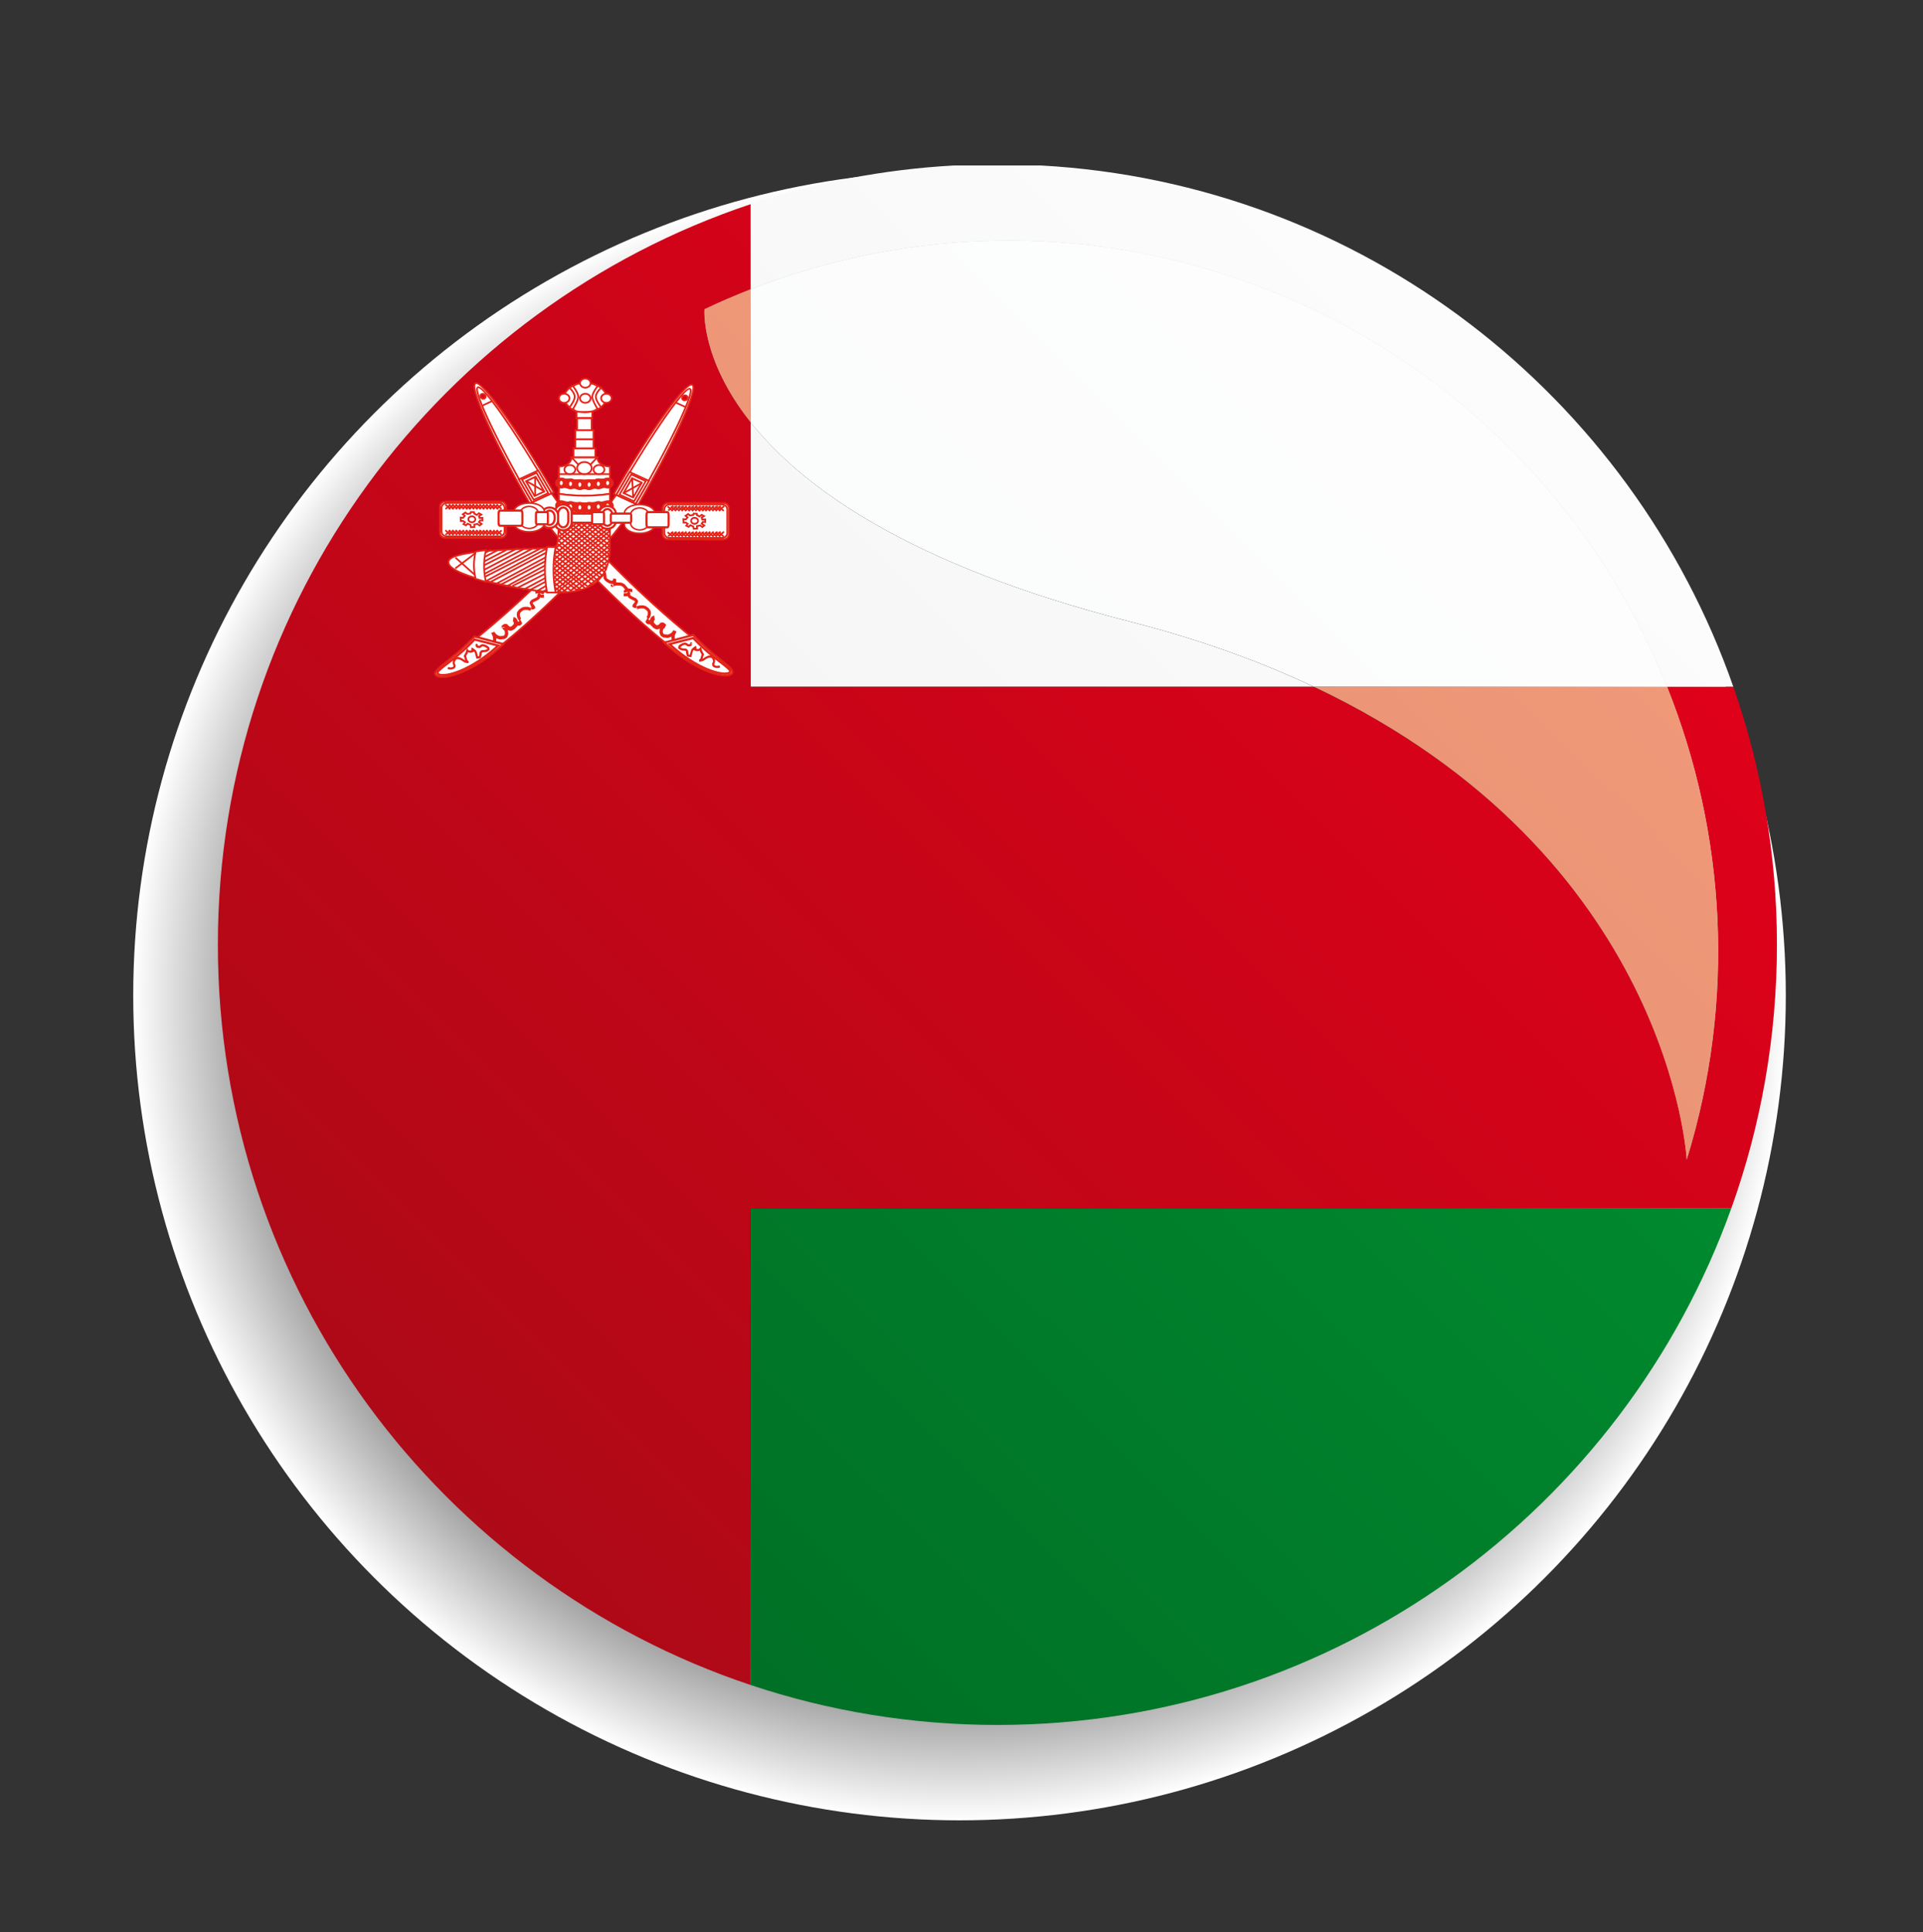 <?xml version="1.0" encoding="utf-8"?>
<!-- Generator: Adobe Illustrator 15.1.0, SVG Export Plug-In . SVG Version: 6.00 Build 0)  -->
<!DOCTYPE svg PUBLIC "-//W3C//DTD SVG 1.1//EN" "http://www.w3.org/Graphics/SVG/1.1/DTD/svg11.dtd">
<svg version="1.1" id="Ebene_1" xmlns="http://www.w3.org/2000/svg" xmlns:xlink="http://www.w3.org/1999/xlink" x="0px" y="0px"
	 width="69.928px" height="70.239px" viewBox="0 0 69.928 70.239" enable-background="new 0 0 69.928 70.239" xml:space="preserve">
<rect x="0" y="0" width="69.928" height="70.239" fill="#333333" stroke="none"/>
<radialGradient id="SVGID_1_" cx="34.893" cy="36.28" r="74.218" gradientTransform="matrix(0.405 0 0 0.404 20.766 21.532)" gradientUnits="userSpaceOnUse">
	<stop  offset="0.587" style="stop-color:#000000"/>
	<stop  offset="0.63" style="stop-color:#121212"/>
	<stop  offset="0.715" style="stop-color:#414141"/>
	<stop  offset="0.835" style="stop-color:#8D8D8D"/>
	<stop  offset="0.984" style="stop-color:#F4F4F4"/>
	<stop  offset="1" style="stop-color:#FFFFFF"/>
</radialGradient>
<ellipse fill="url(#SVGID_1_)" cx="34.892" cy="36.191" rx="30.047" ry="29.985"/>
<g>
	
		<linearGradient id="SVGID_2_" gradientUnits="userSpaceOnUse" x1="-258.164" y1="-390.038" x2="-257.759" y2="-390.038" gradientTransform="matrix(-105.133 105.133 105.133 105.133 13925.067 68147.719)">
		<stop  offset="0" style="stop-color:#FFFFFF"/>
		<stop  offset="1" style="stop-color:#F2F2F3"/>
	</linearGradient>
	<path fill="url(#SVGID_2_)" d="M27.295,15.352v9.617h20.484c-1.938-0.916-4.151-1.725-6.681-2.369
		C33.011,20.533,29.143,17.682,27.295,15.352z M37.854,6.016h-3.168c-2.57,0.142-5.049,0.625-7.391,1.408v3.096
		c2.974-1.161,6.16-1.774,9.398-1.774c3.37,0,6.797,0.665,10.093,2.071c6.567,2.802,11.375,8.006,13.836,14.153h2.41
		C59.332,14.381,49.537,6.66,37.854,6.016z"/>
	
		<linearGradient id="SVGID_3_" gradientUnits="userSpaceOnUse" x1="-258.427" y1="-389.994" x2="-258.023" y2="-389.994" gradientTransform="matrix(-105.667 105.667 -105.667 -105.667 -68459.492 -13868.016)">
		<stop  offset="0" style="stop-color:#008B2F"/>
		<stop  offset="1" style="stop-color:#006321"/>
	</linearGradient>
	<path fill="url(#SVGID_3_)" d="M62.96,43.92H27.295v17.336c2.82,0.941,5.838,1.453,8.975,1.453
		C48.568,62.709,59.033,54.872,62.96,43.92z"/>
	
		<linearGradient id="SVGID_4_" gradientUnits="userSpaceOnUse" x1="-258.321" y1="-390.092" x2="-257.918" y2="-390.092" gradientTransform="matrix(-119.088 119.088 119.088 119.088 15748.625 77230.68)">
		<stop  offset="0" style="stop-color:#E2001A"/>
		<stop  offset="1" style="stop-color:#A60B16"/>
	</linearGradient>
	<path fill="url(#SVGID_4_)" d="M63.032,24.969h-2.41c2.138,5.339,2.504,11.389,0.714,17.19c0,0-0.556-11.044-13.557-17.19H27.295
		v-9.617c-1.834-2.312-1.676-4.11-1.676-4.11c0.549-0.261,1.109-0.501,1.676-0.723V7.423C16.037,11.18,7.923,21.811,7.923,34.342
		c0,12.525,8.114,23.158,19.372,26.914V43.92H62.96c1.072-2.992,1.656-6.217,1.656-9.578C64.616,31.058,64.058,27.902,63.032,24.969
		z"/>
	<path fill="#FFFFFF" d="M24.297,18.285h2.011c0.11,0,0.2,0.084,0.2,0.188v0.947c0,0.104-0.09,0.188-0.2,0.188h-2.011
		c-0.111,0-0.201-0.084-0.201-0.188v-0.947C24.096,18.369,24.186,18.285,24.297,18.285z"/>
	<path fill="#E42319" d="M24.297,18.252c-0.129,0-0.234,0.1-0.234,0.222v0.947c0,0.122,0.105,0.222,0.234,0.222h2.011
		c0.129,0,0.233-0.1,0.233-0.222v-0.947c0-0.122-0.104-0.222-0.233-0.222H24.297z M24.131,19.421v-0.947
		c0-0.085,0.074-0.155,0.166-0.155h2.011c0.092,0,0.167,0.07,0.167,0.155v0.947c0,0.085-0.075,0.155-0.167,0.155h-2.011
		C24.205,19.576,24.131,19.506,24.131,19.421z"/>
	<path fill="#FFFFFF" d="M24.348,18.34h1.908c0.105,0,0.189,0.078,0.189,0.174v0.867c0,0.096-0.084,0.174-0.189,0.174h-1.908
		c-0.104,0-0.189-0.078-0.189-0.174v-0.867C24.158,18.418,24.244,18.34,24.348,18.34z"/>
	<path fill="#E42319" d="M24.348,18.31c-0.121,0-0.221,0.092-0.221,0.204v0.867c0,0.113,0.1,0.205,0.221,0.205h1.908
		c0.122,0,0.221-0.092,0.221-0.205v-0.867c0-0.112-0.099-0.204-0.221-0.204H24.348z M24.189,19.381v-0.867
		c0-0.078,0.072-0.142,0.158-0.142h1.908c0.088,0,0.159,0.063,0.159,0.142v0.867c0,0.078-0.071,0.143-0.159,0.143h-1.908
		C24.262,19.523,24.189,19.459,24.189,19.381z"/>
	<polygon fill="#FFFFFF" points="25.223,18.672 25.338,18.676 25.343,18.728 25.438,18.776 25.512,18.716 25.6,18.764 
		25.516,18.816 25.537,18.889 25.643,18.885 25.643,18.981 25.559,18.978 25.516,19.038 25.611,19.106 25.537,19.162 25.459,19.103 
		25.343,19.127 25.348,19.215 25.223,19.223 25.207,19.139 25.102,19.095 25.043,19.154 24.955,19.11 25.007,19.042 24.943,18.998 
		24.854,18.998 24.85,18.873 24.938,18.881 25.002,18.809 24.928,18.752 25.023,18.688 25.091,18.74 25.207,18.725 	"/>
	<path fill="#E42319" d="M25.183,18.695L25.1,18.707l-0.076-0.059l-0.148,0.103l0.082,0.062l-0.031,0.036l-0.109-0.01l0.008,0.19
		h0.109l0.029,0.02l-0.057,0.072l0.144,0.071l0.06-0.062l0.07,0.029l0.018,0.096l0.184-0.012l-0.006-0.093l0.076-0.016l0.086,0.066
		l0.126-0.097l-0.104-0.074l0.015-0.021l0.1,0.004v-0.161l-0.113,0.005l-0.008-0.027l0.109-0.068l-0.154-0.084l-0.074,0.062
		l-0.061-0.031l-0.007-0.062l-0.167-0.007L25.183,18.695z M25.23,18.752l0.015-0.049l0.064,0.003l0.004,0.042l0.128,0.065
		l0.072-0.06l0.024,0.012l-0.059,0.037l0.034,0.119l0.098-0.005v0.032l-0.068-0.004l-0.07,0.1l0.086,0.062l-0.021,0.016l-0.07-0.055
		l-0.156,0.033l0.004,0.084l-0.066,0.005l-0.014-0.073l-0.141-0.06l-0.057,0.06L25.002,19.1l0.05-0.064l-0.099-0.068h-0.068
		l-0.003-0.06l0.069,0.007l0.096-0.11l-0.065-0.05l0.04-0.027l0.061,0.046L25.23,18.752z"/>
	<ellipse fill="#FFFFFF" cx="25.258" cy="18.933" rx="0.127" ry="0.109"/>
	<path fill="#E42319" d="M25.1,18.934c0,0.076,0.07,0.141,0.158,0.141c0.086,0,0.158-0.064,0.158-0.141
		c0-0.078-0.072-0.141-0.158-0.141C25.17,18.793,25.1,18.855,25.1,18.934z M25.162,18.934c0-0.043,0.042-0.078,0.096-0.078
		c0.053,0,0.096,0.035,0.096,0.078s-0.043,0.077-0.096,0.077C25.204,19.011,25.162,18.977,25.162,18.934z"/>
	
		<rect x="24.344" y="18.355" transform="matrix(-0.658 -0.753 0.753 -0.658 26.52 48.991)" fill="#E42319" width="0.062" height="0.248"/>
	
		<rect x="24.467" y="18.355" transform="matrix(-0.658 -0.753 0.753 -0.658 26.724 49.083)" fill="#E42319" width="0.062" height="0.248"/>
	
		<rect x="24.591" y="18.355" transform="matrix(-0.658 -0.753 0.753 -0.658 26.929 49.177)" fill="#E42319" width="0.062" height="0.248"/>
	
		<rect x="24.715" y="18.355" transform="matrix(-0.658 -0.753 0.753 -0.658 27.135 49.27)" fill="#E42319" width="0.062" height="0.248"/>
	
		<rect x="24.838" y="18.355" transform="matrix(-0.667 -0.745 0.745 -0.667 27.7 49.332)" fill="#E42319" width="0.063" height="0.247"/>
	
		<rect x="24.962" y="18.355" transform="matrix(-0.658 -0.753 0.753 -0.658 27.545 49.456)" fill="#E42319" width="0.062" height="0.248"/>
	
		<rect x="25.086" y="18.355" transform="matrix(-0.658 -0.753 0.753 -0.658 27.75 49.549)" fill="#E42319" width="0.062" height="0.248"/>
	
		<rect x="25.209" y="18.355" transform="matrix(-0.658 -0.753 0.753 -0.658 27.954 49.642)" fill="#E42319" width="0.062" height="0.248"/>
	
		<rect x="25.333" y="18.355" transform="matrix(-0.658 -0.753 0.753 -0.658 28.16 49.735)" fill="#E42319" width="0.062" height="0.248"/>
	
		<rect x="25.457" y="18.355" transform="matrix(-0.658 -0.753 0.753 -0.658 28.366 49.829)" fill="#E42319" width="0.062" height="0.248"/>
	
		<rect x="25.58" y="18.355" transform="matrix(-0.658 -0.753 0.753 -0.658 28.57 49.921)" fill="#E42319" width="0.062" height="0.248"/>
	
		<rect x="25.703" y="18.355" transform="matrix(-0.667 -0.745 0.745 -0.667 29.142 49.976)" fill="#E42319" width="0.063" height="0.247"/>
	
		<rect x="25.209" y="18.355" transform="matrix(-0.658 -0.753 0.753 -0.658 27.954 49.642)" fill="#E42319" width="0.062" height="0.248"/>
	
		<rect x="25.827" y="18.355" transform="matrix(-0.667 -0.745 0.745 -0.667 29.35 50.069)" fill="#E42319" width="0.063" height="0.248"/>
	
		<rect x="25.951" y="18.355" transform="matrix(-0.658 -0.753 0.753 -0.658 29.186 50.2)" fill="#E42319" width="0.062" height="0.248"/>
	
		<rect x="26.074" y="18.355" transform="matrix(-0.667 -0.745 0.745 -0.667 29.762 50.253)" fill="#E42319" width="0.063" height="0.248"/>
	
		<rect x="26.198" y="18.355" transform="matrix(-0.667 -0.745 0.745 -0.667 29.968 50.345)" fill="#E42319" width="0.063" height="0.247"/>
	
		<rect x="26.106" y="18.447" transform="matrix(-0.749 -0.662 0.662 -0.749 33.639 49.696)" fill="#E42319" width="0.248" height="0.062"/>
	
		<rect x="25.982" y="18.447" transform="matrix(-0.749 -0.662 0.662 -0.749 33.423 49.614)" fill="#E42319" width="0.248" height="0.063"/>
	
		<rect x="25.859" y="18.447" transform="matrix(-0.749 -0.662 0.662 -0.749 33.207 49.532)" fill="#E42319" width="0.248" height="0.062"/>
	
		<rect x="25.735" y="18.447" transform="matrix(-0.749 -0.662 0.662 -0.749 32.991 49.451)" fill="#E42319" width="0.248" height="0.063"/>
	
		<rect x="25.611" y="18.447" transform="matrix(-0.749 -0.662 0.662 -0.749 32.773 49.368)" fill="#E42319" width="0.248" height="0.062"/>
	
		<rect x="25.487" y="18.447" transform="matrix(-0.749 -0.662 0.662 -0.749 32.558 49.287)" fill="#E42319" width="0.248" height="0.062"/>
	
		<rect x="25.365" y="18.447" transform="matrix(-0.747 -0.664 0.664 -0.747 32.262 49.223)" fill="#E42319" width="0.247" height="0.063"/>
	
		<rect x="25.241" y="18.447" transform="matrix(-0.747 -0.664 0.664 -0.747 32.045 49.141)" fill="#E42319" width="0.247" height="0.063"/>
	
		<rect x="25.116" y="18.447" transform="matrix(-0.749 -0.662 0.662 -0.749 31.909 49.041)" fill="#E42319" width="0.248" height="0.062"/>
	
		<rect x="24.994" y="18.447" transform="matrix(-0.747 -0.664 0.664 -0.747 31.614 48.977)" fill="#E42319" width="0.247" height="0.063"/>
	
		<rect x="24.87" y="18.447" transform="matrix(-0.747 -0.664 0.664 -0.747 31.397 48.894)" fill="#E42319" width="0.247" height="0.063"/>
	
		<rect x="24.745" y="18.447" transform="matrix(-0.749 -0.662 0.662 -0.749 31.259 48.795)" fill="#E42319" width="0.248" height="0.062"/>
	
		<rect x="25.241" y="18.447" transform="matrix(-0.747 -0.664 0.664 -0.747 32.045 49.141)" fill="#E42319" width="0.247" height="0.063"/>
	
		<rect x="24.622" y="18.447" transform="matrix(-0.749 -0.662 0.662 -0.749 31.044 48.714)" fill="#E42319" width="0.248" height="0.062"/>
	
		<rect x="24.498" y="18.447" transform="matrix(-0.749 -0.662 0.662 -0.749 30.827 48.631)" fill="#E42319" width="0.248" height="0.062"/>
	
		<rect x="24.374" y="18.447" transform="matrix(-0.749 -0.662 0.662 -0.749 30.61 48.549)" fill="#E42319" width="0.248" height="0.062"/>
	
		<rect x="24.251" y="18.447" transform="matrix(-0.749 -0.662 0.662 -0.749 30.395 48.468)" fill="#E42319" width="0.248" height="0.062"/>
	
		<rect x="24.344" y="19.293" transform="matrix(-0.666 -0.746 0.746 -0.666 26.139 50.53)" fill="#E42319" width="0.062" height="0.248"/>
	
		<rect x="24.467" y="19.293" transform="matrix(-0.666 -0.746 0.746 -0.666 26.344 50.621)" fill="#E42319" width="0.062" height="0.248"/>
	
		<rect x="24.591" y="19.293" transform="matrix(-0.666 -0.746 0.746 -0.666 26.55 50.714)" fill="#E42319" width="0.062" height="0.248"/>
	
		<rect x="24.715" y="19.293" transform="matrix(-0.666 -0.746 0.746 -0.666 26.757 50.806)" fill="#E42319" width="0.062" height="0.248"/>
	
		<rect x="24.838" y="19.293" transform="matrix(-0.675 -0.738 0.738 -0.675 27.331 50.871)" fill="#E42319" width="0.062" height="0.247"/>
	
		<rect x="24.962" y="19.293" transform="matrix(-0.666 -0.746 0.746 -0.666 27.169 50.991)" fill="#E42319" width="0.062" height="0.248"/>
	
		<rect x="25.086" y="19.293" transform="matrix(-0.666 -0.746 0.746 -0.666 27.375 51.083)" fill="#E42319" width="0.062" height="0.248"/>
	
		<rect x="25.209" y="19.293" transform="matrix(-0.666 -0.746 0.746 -0.666 27.581 51.175)" fill="#E42319" width="0.062" height="0.248"/>
	
		<rect x="25.333" y="19.293" transform="matrix(-0.666 -0.746 0.746 -0.666 27.787 51.267)" fill="#E42319" width="0.062" height="0.248"/>
	
		<rect x="25.458" y="19.293" transform="matrix(-0.666 -0.746 0.746 -0.666 27.994 51.36)" fill="#E42319" width="0.062" height="0.248"/>
	
		<rect x="25.581" y="19.293" transform="matrix(-0.666 -0.746 0.746 -0.666 28.199 51.452)" fill="#E42319" width="0.062" height="0.248"/>
	
		<rect x="25.703" y="19.293" transform="matrix(-0.675 -0.738 0.738 -0.675 28.78 51.51)" fill="#E42319" width="0.062" height="0.247"/>
	
		<rect x="25.209" y="19.293" transform="matrix(-0.666 -0.746 0.746 -0.666 27.581 51.175)" fill="#E42319" width="0.062" height="0.248"/>
	
		<rect x="25.828" y="19.293" transform="matrix(-0.675 -0.738 0.738 -0.675 28.988 51.602)" fill="#E42319" width="0.062" height="0.248"/>
	
		<rect x="25.952" y="19.293" transform="matrix(-0.666 -0.746 0.746 -0.666 28.817 51.728)" fill="#E42319" width="0.062" height="0.248"/>
	
		<rect x="26.075" y="19.293" transform="matrix(-0.675 -0.738 0.738 -0.675 29.402 51.784)" fill="#E42319" width="0.062" height="0.248"/>
	
		<rect x="26.198" y="19.293" transform="matrix(-0.675 -0.738 0.738 -0.675 29.609 51.875)" fill="#E42319" width="0.062" height="0.247"/>
	
		<rect x="26.106" y="19.386" transform="matrix(-0.749 -0.662 0.662 -0.749 33.018 51.337)" fill="#E42319" width="0.248" height="0.062"/>
	
		<rect x="25.982" y="19.385" transform="matrix(-0.749 -0.662 0.662 -0.749 32.802 51.255)" fill="#E42319" width="0.248" height="0.062"/>
	
		<rect x="25.859" y="19.386" transform="matrix(-0.749 -0.662 0.662 -0.749 32.586 51.173)" fill="#E42319" width="0.248" height="0.062"/>
	
		<rect x="25.735" y="19.385" transform="matrix(-0.749 -0.662 0.662 -0.749 32.369 51.091)" fill="#E42319" width="0.248" height="0.062"/>
	
		<rect x="25.611" y="19.386" transform="matrix(-0.749 -0.662 0.662 -0.749 32.152 51.009)" fill="#E42319" width="0.248" height="0.062"/>
	
		<rect x="25.487" y="19.386" transform="matrix(-0.749 -0.662 0.662 -0.749 31.936 50.927)" fill="#E42319" width="0.248" height="0.062"/>
	
		<rect x="25.365" y="19.385" transform="matrix(-0.747 -0.664 0.664 -0.747 31.639 50.862)" fill="#E42319" width="0.247" height="0.062"/>
	
		<rect x="25.241" y="19.385" transform="matrix(-0.747 -0.664 0.664 -0.747 31.422 50.78)" fill="#E42319" width="0.247" height="0.062"/>
	
		<rect x="25.116" y="19.386" transform="matrix(-0.749 -0.662 0.662 -0.749 31.287 50.681)" fill="#E42319" width="0.248" height="0.062"/>
	
		<rect x="24.994" y="19.385" transform="matrix(-0.747 -0.664 0.664 -0.747 30.99 50.615)" fill="#E42319" width="0.247" height="0.062"/>
	
		<rect x="24.87" y="19.385" transform="matrix(-0.747 -0.664 0.664 -0.747 30.774 50.533)" fill="#E42319" width="0.247" height="0.062"/>
	
		<rect x="24.745" y="19.386" transform="matrix(-0.749 -0.662 0.662 -0.749 30.638 50.436)" fill="#E42319" width="0.248" height="0.062"/>
	
		<rect x="25.241" y="19.385" transform="matrix(-0.747 -0.664 0.664 -0.747 31.422 50.78)" fill="#E42319" width="0.247" height="0.062"/>
	
		<rect x="24.622" y="19.386" transform="matrix(-0.749 -0.662 0.662 -0.749 30.423 50.354)" fill="#E42319" width="0.248" height="0.062"/>
	
		<rect x="24.498" y="19.386" transform="matrix(-0.749 -0.662 0.662 -0.749 30.206 50.272)" fill="#E42319" width="0.248" height="0.062"/>
	
		<rect x="24.374" y="19.386" transform="matrix(-0.749 -0.662 0.662 -0.749 29.989 50.19)" fill="#E42319" width="0.248" height="0.062"/>
	
		<rect x="24.251" y="19.386" transform="matrix(-0.749 -0.662 0.662 -0.749 29.774 50.108)" fill="#E42319" width="0.248" height="0.062"/>
	<path fill="#FFFFFF" d="M16.198,18.23h2.011c0.11,0,0.199,0.084,0.199,0.188v0.948c0,0.104-0.089,0.188-0.199,0.188h-2.011
		c-0.11,0-0.2-0.084-0.2-0.188v-0.948C15.998,18.314,16.088,18.23,16.198,18.23z"/>
	<path fill="#E42319" d="M16.198,18.197c-0.13,0-0.234,0.1-0.234,0.221v0.948c0,0.122,0.104,0.222,0.234,0.222h2.011
		c0.129,0,0.232-0.1,0.232-0.222v-0.948c0-0.121-0.104-0.221-0.232-0.221H16.198z M16.031,19.366v-0.948
		c0-0.085,0.074-0.154,0.167-0.154h2.011c0.092,0,0.166,0.069,0.166,0.154v0.948c0,0.085-0.074,0.155-0.166,0.155h-2.011
		C16.105,19.521,16.031,19.451,16.031,19.366z"/>
	<path fill="#FFFFFF" d="M16.25,18.285h1.906c0.105,0,0.19,0.078,0.19,0.173v0.868c0,0.096-0.085,0.173-0.19,0.173H16.25
		c-0.105,0-0.191-0.077-0.191-0.173v-0.868C16.059,18.363,16.145,18.285,16.25,18.285z"/>
	<path fill="#E42319" d="M16.25,18.254c-0.123,0-0.222,0.092-0.222,0.204v0.868c0,0.113,0.099,0.204,0.222,0.204h1.906
		c0.122,0,0.222-0.091,0.222-0.204v-0.868c0-0.112-0.1-0.204-0.222-0.204H16.25z M16.09,19.326v-0.868
		c0-0.077,0.072-0.142,0.16-0.142h1.906c0.088,0,0.159,0.064,0.159,0.142v0.868c0,0.078-0.071,0.142-0.159,0.142H16.25
		C16.162,19.468,16.09,19.404,16.09,19.326z"/>
	<polygon fill="#FFFFFF" points="17.123,18.616 17.238,18.621 17.244,18.673 17.338,18.721 17.412,18.661 17.501,18.709 
		17.417,18.762 17.438,18.834 17.543,18.83 17.543,18.926 17.459,18.922 17.417,18.982 17.512,19.051 17.438,19.107 17.359,19.047 
		17.244,19.071 17.248,19.16 17.123,19.168 17.107,19.084 17.002,19.039 16.944,19.1 16.855,19.056 16.908,18.987 16.845,18.942 
		16.755,18.942 16.75,18.818 16.84,18.826 16.902,18.754 16.828,18.697 16.924,18.633 16.991,18.685 17.107,18.668 	"/>
	<path fill="#E42319" d="M17.083,18.641L17,18.652l-0.076-0.059l-0.148,0.102l0.082,0.062l-0.031,0.035l-0.108-0.01l0.007,0.19
		h0.109l0.029,0.021l-0.056,0.072l0.144,0.071l0.059-0.062l0.07,0.029l0.018,0.096l0.184-0.012l-0.005-0.093l0.075-0.017
		l0.086,0.066l0.127-0.096l-0.104-0.075l0.015-0.021l0.1,0.005v-0.162l-0.113,0.005l-0.008-0.026l0.109-0.068l-0.154-0.084
		l-0.074,0.061l-0.061-0.031l-0.007-0.062L17.1,18.584L17.083,18.641z M17.131,18.697l0.015-0.049l0.064,0.002l0.005,0.043
		l0.127,0.064l0.073-0.06l0.024,0.013l-0.059,0.037l0.033,0.117l0.098-0.003v0.031l-0.068-0.003l-0.07,0.1l0.086,0.062l-0.021,0.017
		l-0.07-0.055l-0.156,0.033l0.006,0.084l-0.068,0.004l-0.014-0.073l-0.141-0.06l-0.057,0.06l-0.035-0.018l0.05-0.063l-0.098-0.069
		h-0.069l-0.002-0.06l0.068,0.006l0.096-0.109l-0.065-0.05l0.04-0.027l0.061,0.046L17.131,18.697z"/>
	<ellipse fill="#FFFFFF" cx="17.158" cy="18.878" rx="0.127" ry="0.109"/>
	<path fill="#E42319" d="M17,18.878c0,0.077,0.07,0.14,0.158,0.14c0.087,0,0.158-0.062,0.158-0.14s-0.071-0.14-0.158-0.14
		C17.07,18.738,17,18.801,17,18.878z M17.062,18.878c0-0.043,0.043-0.077,0.096-0.077s0.096,0.034,0.096,0.077
		s-0.043,0.077-0.096,0.077S17.062,18.921,17.062,18.878z"/>
	
		<rect x="16.244" y="18.299" transform="matrix(-0.658 -0.753 0.753 -0.658 13.128 42.804)" fill="#E42319" width="0.062" height="0.248"/>
	
		<rect x="16.367" y="18.299" transform="matrix(-0.667 -0.745 0.745 -0.667 13.619 42.931)" fill="#E42319" width="0.063" height="0.248"/>
	
		<rect x="16.491" y="18.299" transform="matrix(-0.667 -0.745 0.745 -0.667 13.825 43.023)" fill="#E42319" width="0.063" height="0.248"/>
	
		<rect x="16.615" y="18.299" transform="matrix(-0.658 -0.753 0.753 -0.658 13.743 43.083)" fill="#E42319" width="0.062" height="0.248"/>
	
		<rect x="16.739" y="18.299" transform="matrix(-0.667 -0.745 0.745 -0.667 14.237 43.207)" fill="#E42319" width="0.063" height="0.248"/>
	
		<rect x="16.863" y="18.299" transform="matrix(-0.658 -0.753 0.753 -0.658 14.155 43.27)" fill="#E42319" width="0.062" height="0.248"/>
	
		<rect x="16.986" y="18.299" transform="matrix(-0.658 -0.753 0.753 -0.658 14.359 43.362)" fill="#E42319" width="0.062" height="0.248"/>
	
		<rect x="17.109" y="18.3" transform="matrix(-0.667 -0.745 0.745 -0.667 14.855 43.483)" fill="#E42319" width="0.063" height="0.248"/>
	
		<rect x="17.234" y="18.299" transform="matrix(-0.658 -0.753 0.753 -0.658 14.769 43.548)" fill="#E42319" width="0.062" height="0.249"/>
	
		<rect x="17.358" y="18.299" transform="matrix(-0.658 -0.753 0.753 -0.658 14.974 43.642)" fill="#E42319" width="0.062" height="0.248"/>
	
		<rect x="17.48" y="18.3" transform="matrix(-0.667 -0.745 0.745 -0.667 15.474 43.76)" fill="#E42319" width="0.063" height="0.248"/>
	
		<rect x="17.605" y="18.299" transform="matrix(-0.667 -0.745 0.745 -0.667 15.682 43.852)" fill="#E42319" width="0.063" height="0.248"/>
	
		<rect x="17.109" y="18.3" transform="matrix(-0.667 -0.745 0.745 -0.667 14.855 43.483)" fill="#E42319" width="0.063" height="0.248"/>
	
		<rect x="17.729" y="18.299" transform="matrix(-0.658 -0.753 0.753 -0.658 15.59 43.921)" fill="#E42319" width="0.062" height="0.248"/>
	
		<rect x="17.852" y="18.299" transform="matrix(-0.658 -0.753 0.753 -0.658 15.794 44.013)" fill="#E42319" width="0.062" height="0.248"/>
	
		<rect x="17.975" y="18.3" transform="matrix(-0.667 -0.745 0.745 -0.667 16.299 44.128)" fill="#E42319" width="0.063" height="0.248"/>
	
		<rect x="18.1" y="18.299" transform="matrix(-0.658 -0.753 0.753 -0.658 16.205 44.2)" fill="#E42319" width="0.062" height="0.248"/>
	
		<rect x="18.007" y="18.392" transform="matrix(-0.745 -0.667 0.667 -0.745 19.366 44.242)" fill="#E42319" width="0.248" height="0.063"/>
	
		<rect x="17.883" y="18.392" transform="matrix(-0.745 -0.667 0.667 -0.745 19.15 44.16)" fill="#E42319" width="0.248" height="0.063"/>
	
		<rect x="17.759" y="18.392" transform="matrix(-0.747 -0.665 0.665 -0.747 19 44.074)" fill="#E42319" width="0.248" height="0.062"/>
	
		<rect x="17.636" y="18.392" transform="matrix(-0.747 -0.665 0.665 -0.747 18.785 43.992)" fill="#E42319" width="0.248" height="0.062"/>
	
		<rect x="17.512" y="18.392" transform="matrix(-0.745 -0.667 0.667 -0.745 18.503 43.913)" fill="#E42319" width="0.248" height="0.064"/>
	
		<rect x="17.388" y="18.392" transform="matrix(-0.747 -0.665 0.665 -0.747 18.352 43.828)" fill="#E42319" width="0.248" height="0.062"/>
	
		<rect x="17.265" y="18.392" transform="matrix(-0.747 -0.665 0.665 -0.747 18.137 43.746)" fill="#E42319" width="0.248" height="0.062"/>
	
		<rect x="17.141" y="18.392" transform="matrix(-0.747 -0.665 0.665 -0.747 17.921 43.664)" fill="#E42319" width="0.248" height="0.063"/>
	
		<rect x="17.016" y="18.392" transform="matrix(-0.747 -0.665 0.665 -0.747 17.704 43.581)" fill="#E42319" width="0.248" height="0.062"/>
	
		<rect x="16.893" y="18.392" transform="matrix(-0.747 -0.665 0.665 -0.747 17.489 43.499)" fill="#E42319" width="0.248" height="0.062"/>
	
		<rect x="16.771" y="18.392" transform="matrix(-0.745 -0.667 0.667 -0.745 17.208 43.418)" fill="#E42319" width="0.248" height="0.063"/>
	
		<rect x="16.646" y="18.392" transform="matrix(-0.747 -0.665 0.665 -0.747 17.056 43.335)" fill="#E42319" width="0.248" height="0.063"/>
	
		<rect x="17.141" y="18.392" transform="matrix(-0.747 -0.665 0.665 -0.747 17.921 43.664)" fill="#E42319" width="0.248" height="0.063"/>
	
		<rect x="16.522" y="18.392" transform="matrix(-0.747 -0.665 0.665 -0.747 16.84 43.252)" fill="#E42319" width="0.248" height="0.062"/>
	
		<rect x="16.399" y="18.392" transform="matrix(-0.747 -0.665 0.665 -0.747 16.625 43.17)" fill="#E42319" width="0.248" height="0.063"/>
	
		<rect x="16.275" y="18.392" transform="matrix(-0.747 -0.665 0.665 -0.747 16.408 43.088)" fill="#E42319" width="0.248" height="0.063"/>
	
		<rect x="16.151" y="18.392" transform="matrix(-0.747 -0.665 0.665 -0.747 16.192 43.006)" fill="#E42319" width="0.248" height="0.062"/>
	
		<rect x="16.244" y="19.237" transform="matrix(-0.658 -0.753 0.753 -0.658 12.422 44.358)" fill="#E42319" width="0.062" height="0.248"/>
	
		<rect x="16.367" y="19.237" transform="matrix(-0.667 -0.745 0.745 -0.667 12.92 44.494)" fill="#E42319" width="0.063" height="0.248"/>
	
		<rect x="16.491" y="19.237" transform="matrix(-0.667 -0.745 0.745 -0.667 13.127 44.586)" fill="#E42319" width="0.063" height="0.248"/>
	
		<rect x="16.615" y="19.237" transform="matrix(-0.658 -0.753 0.753 -0.658 13.038 44.638)" fill="#E42319" width="0.062" height="0.248"/>
	
		<rect x="16.739" y="19.237" transform="matrix(-0.667 -0.745 0.745 -0.667 13.539 44.77)" fill="#E42319" width="0.063" height="0.248"/>
	
		<rect x="16.863" y="19.237" transform="matrix(-0.658 -0.753 0.753 -0.658 13.449 44.825)" fill="#E42319" width="0.062" height="0.248"/>
	
		<rect x="16.986" y="19.237" transform="matrix(-0.658 -0.753 0.753 -0.658 13.653 44.917)" fill="#E42319" width="0.062" height="0.248"/>
	
		<rect x="17.109" y="19.237" transform="matrix(-0.667 -0.745 0.745 -0.667 14.157 45.046)" fill="#E42319" width="0.063" height="0.248"/>
	
		<rect x="17.234" y="19.236" transform="matrix(-0.658 -0.753 0.753 -0.658 14.064 45.103)" fill="#E42319" width="0.062" height="0.249"/>
	
		<rect x="17.358" y="19.237" transform="matrix(-0.658 -0.753 0.753 -0.658 14.269 45.196)" fill="#E42319" width="0.062" height="0.248"/>
	
		<rect x="17.48" y="19.237" transform="matrix(-0.667 -0.745 0.745 -0.667 14.776 45.323)" fill="#E42319" width="0.063" height="0.248"/>
	
		<rect x="17.605" y="19.237" transform="matrix(-0.667 -0.745 0.745 -0.667 14.983 45.415)" fill="#E42319" width="0.063" height="0.248"/>
	
		<rect x="17.109" y="19.237" transform="matrix(-0.667 -0.745 0.745 -0.667 14.157 45.046)" fill="#E42319" width="0.063" height="0.248"/>
	
		<rect x="17.729" y="19.237" transform="matrix(-0.658 -0.753 0.753 -0.658 14.884 45.476)" fill="#E42319" width="0.062" height="0.248"/>
	
		<rect x="17.852" y="19.237" transform="matrix(-0.658 -0.753 0.753 -0.658 15.088 45.568)" fill="#E42319" width="0.062" height="0.248"/>
	
		<rect x="17.975" y="19.237" transform="matrix(-0.667 -0.745 0.745 -0.667 15.601 45.691)" fill="#E42319" width="0.063" height="0.248"/>
	
		<rect x="18.1" y="19.237" transform="matrix(-0.658 -0.753 0.753 -0.658 15.5 45.755)" fill="#E42319" width="0.062" height="0.248"/>
	
		<rect x="18.007" y="19.329" transform="matrix(-0.745 -0.667 0.667 -0.745 18.741 45.879)" fill="#E42319" width="0.248" height="0.063"/>
	
		<rect x="17.883" y="19.329" transform="matrix(-0.745 -0.667 0.667 -0.745 18.525 45.796)" fill="#E42319" width="0.248" height="0.063"/>
	
		<rect x="17.759" y="19.33" transform="matrix(-0.747 -0.665 0.665 -0.747 18.377 45.712)" fill="#E42319" width="0.248" height="0.062"/>
	
		<rect x="17.636" y="19.33" transform="matrix(-0.747 -0.665 0.665 -0.747 18.162 45.63)" fill="#E42319" width="0.248" height="0.062"/>
	
		<rect x="17.512" y="19.329" transform="matrix(-0.745 -0.667 0.667 -0.745 17.878 45.549)" fill="#E42319" width="0.248" height="0.064"/>
	
		<rect x="17.388" y="19.33" transform="matrix(-0.747 -0.665 0.665 -0.747 17.729 45.465)" fill="#E42319" width="0.248" height="0.062"/>
	
		<rect x="17.265" y="19.33" transform="matrix(-0.747 -0.665 0.665 -0.747 17.514 45.384)" fill="#E42319" width="0.248" height="0.062"/>
	
		<rect x="17.141" y="19.329" transform="matrix(-0.747 -0.665 0.665 -0.747 17.298 45.302)" fill="#E42319" width="0.248" height="0.063"/>
	
		<rect x="17.016" y="19.33" transform="matrix(-0.747 -0.665 0.665 -0.747 17.081 45.219)" fill="#E42319" width="0.248" height="0.062"/>
	
		<rect x="16.893" y="19.33" transform="matrix(-0.747 -0.665 0.665 -0.747 16.866 45.137)" fill="#E42319" width="0.248" height="0.062"/>
	
		<rect x="16.771" y="19.329" transform="matrix(-0.745 -0.667 0.667 -0.745 16.583 45.055)" fill="#E42319" width="0.248" height="0.063"/>
	
		<rect x="16.646" y="19.329" transform="matrix(-0.747 -0.665 0.665 -0.747 16.433 44.973)" fill="#E42319" width="0.248" height="0.063"/>
	
		<rect x="17.141" y="19.329" transform="matrix(-0.747 -0.665 0.665 -0.747 17.298 45.302)" fill="#E42319" width="0.248" height="0.063"/>
	
		<rect x="16.522" y="19.33" transform="matrix(-0.747 -0.665 0.665 -0.747 16.217 44.891)" fill="#E42319" width="0.248" height="0.062"/>
	
		<rect x="16.399" y="19.329" transform="matrix(-0.747 -0.665 0.665 -0.747 16.001 44.808)" fill="#E42319" width="0.248" height="0.063"/>
	
		<rect x="16.275" y="19.329" transform="matrix(-0.747 -0.665 0.665 -0.747 15.785 44.726)" fill="#E42319" width="0.248" height="0.063"/>
	
		<rect x="16.151" y="19.33" transform="matrix(-0.747 -0.665 0.665 -0.747 15.569 44.644)" fill="#E42319" width="0.248" height="0.062"/>
	<path fill="#FFFFFF" d="M19.779,21.006c-3,2.936-4.279,3.307-3.679,3.543c0.601,0.237,2.532-1.277,4.542-3.291
		c2.011-2.013,3.242-3.804,2.641-4.04C22.684,16.981,22.971,17.883,19.779,21.006z"/>
	<path fill="#E42319" d="M22.572,17.695c-0.381,0.559-1.088,1.598-2.814,3.288c-1.418,1.388-2.461,2.209-3.083,2.699
		c-0.528,0.417-0.771,0.606-0.749,0.75c0.009,0.06,0.06,0.104,0.162,0.146c0.68,0.268,2.81-1.527,4.577-3.298
		c1.784-1.786,2.907-3.352,2.795-3.895c-0.021-0.095-0.075-0.161-0.165-0.197C22.997,17.072,22.898,17.217,22.572,17.695z
		 M22.623,17.731c0.334-0.491,0.405-0.581,0.65-0.484c0.068,0.027,0.109,0.077,0.125,0.151c0.109,0.523-1.008,2.065-2.777,3.838
		c-2.203,2.206-3.974,3.495-4.51,3.284c-0.078-0.03-0.119-0.063-0.123-0.097c-0.017-0.107,0.263-0.328,0.725-0.691
		c0.624-0.492,1.668-1.314,3.088-2.704C21.533,19.334,22.242,18.291,22.623,17.731z"/>
	<path fill="#FFFFFF" d="M17.254,23.14l1.051,0.275c-0.988,0.938-2.102,1.324-2.411,1.159C15.584,24.408,16.45,24.022,17.254,23.14z
		"/>
	<path fill="#E42319" d="M17.225,23.113c-0.342,0.377-0.703,0.668-0.967,0.879c-0.298,0.242-0.479,0.387-0.467,0.508
		c0.005,0.044,0.033,0.08,0.084,0.108c0.32,0.171,1.437-0.197,2.457-1.165l0.051-0.048l-1.142-0.3L17.225,23.113z M15.912,24.539
		c-0.041-0.021-0.043-0.04-0.043-0.047v-0.004c0-0.081,0.203-0.244,0.438-0.435c0.262-0.21,0.617-0.499,0.959-0.87
		c0.039,0.01,0.838,0.219,0.959,0.252C17.258,24.327,16.199,24.693,15.912,24.539z"/>
	<path fill="#FFFFFF" d="M17.254,23.25l0.865,0.221c-0.963,0.901-1.916,1.158-2.162,1.048C15.709,24.408,16.471,24.099,17.254,23.25
		z"/>
	<path fill="#E42319" d="M17.225,23.223c-0.371,0.402-0.73,0.678-0.994,0.879c-0.248,0.189-0.372,0.285-0.361,0.373
		c0.004,0.035,0.027,0.062,0.071,0.081c0.262,0.117,1.224-0.136,2.206-1.056l0.055-0.051l-0.961-0.244L17.225,23.223z
		 M15.973,24.482l-0.023-0.018v-0.002c0-0.045,0.168-0.174,0.33-0.297c0.246-0.189,0.617-0.474,0.987-0.871
		c0.038,0.01,0.647,0.165,0.769,0.195C17.111,24.332,16.205,24.586,15.973,24.482z"/>
	<path fill="#E42319" d="M20.425,20.893l-0.012,0.076l-0.001,0.012l-0.007,0.076l-0.007,0.02l-0.021,0.014l-0.039,0.029
		l-0.002,0.001l-0.01,0.006l-0.064,0.034l-0.051,0.004l-0.039-0.026l-0.01-0.048l-0.002-0.008l0,0l-0.002-0.006l-0.105,0.033
		l0.012,0.057l0.002,0.016l-0.016,0.036l-0.008,0.013l0.096,0.057l0.007-0.012l0.009-0.016l0.018,0.012l0.008,0.001
		c0.046,0.009,0.083,0.006,0.123-0.009l0.092-0.049l-0.014,0.007l0.074-0.054l0.053-0.067l0.006-0.018l0.001-0.007l0.007-0.09
		l0.014-0.079l0.002-0.021l-0.109-0.019L20.425,20.893z"/>
	<path fill="#E42319" d="M19.953,21.23c-0.047,0-0.08,0.006-0.115,0.016l-0.008,0.002l-0.014,0.01l-0.074,0.045l-0.059,0.068
		l-0.023,0.027l-0.023,0.027l-0.014,0.022v0.001l-0.084,0.006l-0.025,0.008l-0.016,0.006l-0.029,0.007v0.111l0.058-0.015
		l-0.002,0.003l0.109-0.002l0.048,0.009l0.008,0.009l0.01,0.005c0.053,0.023,0.076-0.01,0.082-0.021l0.006-0.025l-0.035-0.053
		l-0.02-0.012l0.016-0.019l0.022-0.026l0.009-0.012l0.025-0.033l0.033-0.02l0.035-0.023l0.08-0.01h0.102l0.082,0.021l0.029,0.017
		c0.047,0.028,0.074-0.005,0.08-0.012c0.004-0.007,0.027-0.044-0.015-0.079l-0.011-0.006l-0.034-0.02
		c-0.041-0.019-0.08-0.026-0.117-0.032l-0.005-0.001H19.953z M19.615,21.448l0.008,0.001L19.615,21.448z M19.75,21.498l0.013,0.009
		L19.75,21.498L19.75,21.498z"/>
	<path fill="#E42319" d="M19.58,21.569l-0.039,0.062l0.001,0.025l0.002,0.024l-0.007,0.013l-0.012,0.013l-0.02,0.012l-0.047,0.028
		l-0.055,0.025l-0.014,0.006l-0.07,0.036l-0.045,0.062l-0.014,0.029l-0.002,0.02l0.037,0.088l0.023,0.039l-0.009,0.107l0.017,0.002
		l0.074-0.006l0.062-0.043l0.004-0.024l-0.021-0.056l-0.012-0.018l-0.006-0.006l-0.032-0.041l-0.006-0.015l-0.013-0.01l-0.006-0.016
		l0.006-0.012l0.004-0.01l0.051-0.026l0.011-0.004l0.081-0.041h0.002l-0.013,0.006l0.051-0.029l0.03-0.018l0.009-0.01l0.013-0.014
		l0.027-0.046l0.005,0.002c0.033,0.013,0.081,0.011,0.126,0.005h0.012l-0.006-0.111l-0.019,0.002
		c-0.039,0.004-0.063,0.004-0.073,0.002l-0.008-0.003l-0.038-0.026l-0.022-0.031L19.58,21.569z M19.656,21.729l-0.007-0.003
		l-0.003-0.001L19.656,21.729z M19.402,22.154l-0.008,0.003l0.013-0.003H19.402z"/>
	<path fill="#E42319" d="M19.077,22.061l-0.083,0.021l-0.029,0.014l-0.01,0.008l-0.053,0.037l-0.012,0.004l-0.021,0.023
		l-0.056,0.072c-0.015,0.037-0.022,0.076-0.022,0.115l0.011,0.062l0.005,0.025l0.002,0.01l0.055,0.096l0.045,0.036l0.03-0.106
		l0.022,0.021l-0.004-0.009l-0.008-0.01l-0.033-0.06l0.002,0.011l-0.01-0.047l-0.006-0.031l0.012-0.066l0.037-0.043l0.008-0.01
		l0.063-0.043l0.019-0.009l0.04-0.011h0.096l0.111,0.033l0.024-0.109l-0.117-0.034l-0.01-0.001H19.077z M18.867,22.556l-0.004-0.007
		l-0.007-0.011L18.867,22.556z"/>
	<path fill="#E42319" d="M18.934,22.547c-0.043,0-0.062,0.033-0.072,0.049l-0.006,0.01l0,0H18.85l-0.006-0.003l-0.008-0.01
		l-0.014-0.021l-0.002-0.011l-0.005-0.011l-0.037-0.066l-0.011-0.008l-0.008-0.008l-0.014-0.01l-0.001-0.001l-0.002-0.001
		l-0.054-0.024l-0.01-0.003l0,0h-0.002l-0.023,0.143l-0.021-0.017l0.031,0.04l0.006,0.008l0.012,0.021l0.004,0.029l-0.002,0.036
		l-0.016,0.016l-0.009,0.007l-0.034,0.039l-0.044,0.027l-0.019,0.008l-0.018-0.006l-0.01-0.005l-0.049-0.032l-0.02-0.025
		l-0.016-0.02l-0.028-0.011c-0.019-0.005-0.076-0.018-0.128,0.024l-0.035,0.035l-0.018,0.012l-0.008,0.006l0.017,0.031
		c0.046,0.003,0.093,0.006,0.093,0.006l0.025,0.026c-0.01-0.001-0.057-0.009-0.112-0.02c0.021,0.039,0.045,0.087,0.045,0.087
		l0.026-0.017l0.014-0.009l0.021-0.02l0.014-0.014l0.024,0.027l0.058,0.039l0.01,0.005l0.012,0.006l0.091,0.024l-0.001-0.003
		c0.043-0.004,0.072-0.021,0.09-0.031l0.051-0.032l0.008-0.006l0.043-0.047l-0.01,0.008l0.041-0.039l0.018-0.019l0.006-0.013
		l0.004-0.012l0.023,0.008c0.06,0,0.082-0.009,0.121-0.049l0.006-0.006v-0.001l0.02-0.028L18.934,22.547z M18.291,22.715
		l0.004-0.002l0.004-0.004L18.291,22.715z M18.291,22.716L18.291,22.716l-0.002,0.001L18.291,22.716z M18.162,22.793
		c0,0,0.049,0.008,0.095,0.017l-0.006-0.013C18.207,22.795,18.162,22.793,18.162,22.793z"/>
	<path fill="#E42319" d="M18.309,22.896l0.031,0.021l0.006,0.016l0.01,0.026l0.007,0.078l-0.021,0.05l-0.002,0.005l-0.006,0.004
		l-0.026,0.018l-0.077,0.006l-0.011,0.003l-0.038,0.002l-0.002-0.001l-0.015-0.004l-0.05-0.018l-0.027-0.017l-0.035-0.021
		l-0.025-0.029l-0.021-0.023L17.996,23l-0.021-0.034l-0.111,0.044l0.002,0.006h0.001l0.036,0.084l0.006,0.014l0.014,0.036
		l0.003,0.015l0.004,0.057v0.015l-0.002,0.017l-0.007,0.047l-0.006,0.021v0.021h0.115l0.016-0.076l0.002-0.02v-0.006v-0.016
		l-0.002-0.024l0.014,0.009l0.076,0.025c0.041,0.018,0.094,0.012,0.123,0.002l-0.02,0.004l0.111-0.009l0.005-0.005l0.05-0.032
		l0.029-0.021l0.009-0.017l0.008-0.018l0.034-0.093l-0.003-0.007l-0.009-0.103l-0.02-0.054l-0.016-0.04l-0.02-0.017l-0.021-0.013
		l-0.041-0.024L18.309,22.896z M18.037,23.126l0.004,0.014L18.037,23.126z M18.473,22.936L18.473,22.936L18.473,22.936z
		 M18.148,23.237l-0.014-0.005h-0.004L18.148,23.237z M18.029,23.34h0.004v-0.021L18.029,23.34z M18.029,23.34l-0.002,0.006
		L18.029,23.34L18.029,23.34z"/>
	<path fill="#E42319" d="M17.328,23.404c-0.014,0.002-0.036,0.009-0.036,0.047v0.006l0.003-0.001l0.011,0.058l0.007,0.008
		c0.034,0.037,0.101,0.042,0.147,0.031l0.01-0.002l0.005-0.005l0.027-0.024l0.05-0.025c0.044,0.004,0.062,0.014,0.09,0.028
		l0.009,0.005c0.038,0.018,0.051,0.023,0.072,0.053l0.002,0.011l-0.004,0.003l-0.008,0.003c-0.026,0.017-0.061,0.028-0.104,0.032
		h-0.017c-0.044-0.001-0.085-0.002-0.116,0.033c-0.043,0.039-0.043,0.073-0.043,0.125v0.008l0.007-0.021l-0.02,0.066l-0.003,0.013
		l-0.036,0.008l-0.022-0.082l-0.007-0.03l-0.036-0.096l-0.076-0.067l-0.078-0.049v-0.001l0,0l-0.005-0.001l-0.028,0.072l0.027,0.029
		l-0.065,0.013c-0.044-0.003-0.05-0.01-0.067-0.033l-0.047-0.062l-0.022,0.082l-0.015,0.055l-0.015,0.041l-0.031,0.053l-0.03,0.056
		l0.004,0.013l0.02,0.053l0.013,0.048v0.005l0.011,0.036l0.004,0.011l-0.045-0.03l-0.041-0.027
		c-0.027-0.018-0.082-0.049-0.143-0.063h-0.004l-0.027-0.001c-0.043-0.001-0.082-0.001-0.113,0.031
		c-0.033,0.023-0.06,0.06-0.076,0.113l-0.01,0.071l0.027,0.08l-0.004-0.006l0.011,0.031l-0.009,0.026
		c-0.014,0.014-0.031,0.019-0.071,0.028l-0.018,0.004l-0.096-0.018l-0.024,0.074c0.035,0.012,0.08,0.02,0.119,0.021h0.006
		l0.029-0.007c0.047-0.011,0.088-0.019,0.117-0.056l0.004-0.004l0.001-0.004c0.03-0.059,0.022-0.087,0-0.133l-0.001-0.002
		l-0.003-0.004c-0.013-0.018-0.014-0.033-0.003-0.085l0.048-0.072l0.004-0.003l0.004-0.004l0.058-0.007l0.016,0.001
		c0.036,0.008,0.078,0.027,0.117,0.052l0.035,0.024l0.054,0.035c0.05,0.027,0.097,0.033,0.157,0.033h0.002h0.001l0.003-0.077
		l-0.028-0.007l-0.003-0.003l-0.002-0.003l-0.02-0.041l-0.01-0.033l-0.021-0.072l-0.009-0.022l0.017-0.029l0.029-0.051l0.005-0.011
		l0.013-0.035l0.003-0.012l0.074,0.018c0.06,0,0.08-0.01,0.11-0.023l0.038-0.019l0.02,0.017l0.02,0.062l0.007,0.032l0.034,0.121
		l0.008,0.028l0.029-0.003c0.057,0,0.08-0.009,0.113-0.023l0.018-0.008l0.002-0.014l0.011-0.045l0.009-0.041l0.006-0.016v-0.008
		c0-0.049,0-0.052,0.02-0.07l0.061-0.01h0.022c0.06-0.006,0.104-0.021,0.142-0.045l-0.01,0.004l0.053-0.039l-0.006-0.08
		l-0.002-0.004l-0.002-0.004c-0.033-0.049-0.059-0.061-0.104-0.082c-0.038-0.021-0.068-0.037-0.134-0.041l-0.005-0.002l-0.006,0.002
		c-0.053,0.011-0.071,0.026-0.094,0.048l-0.013,0.012l-0.058-0.006l-0.006-0.026C17.364,23.406,17.341,23.402,17.328,23.404z
		 M16.953,24.076l0.004,0.002l0.002,0.003L16.953,24.076z M17.292,23.451v-0.004V23.451z M17.292,23.451L17.292,23.451
		L17.292,23.451z M17.24,23.587l0.002,0.001l-0.011-0.01L17.24,23.587z M16.539,23.916l0.002-0.001l0.006-0.005L16.539,23.916z"/>
	<path fill="#FFFFFF" d="M23.203,18.355c1.33-2.299,2.215-4.256,1.972-4.368c-0.243-0.111-1.52,1.664-2.851,3.964L23.203,18.355z"/>
	<path fill="#E42319" d="M22.297,17.936l-0.018,0.029l0.936,0.432l0.016-0.024c1.247-2.156,2.109-4.026,2.006-4.353l-0.049-0.06
		C24.886,13.82,23.473,15.904,22.297,17.936z M25.162,14.016l0.016,0.023l0.006,0.054c0,0.392-0.714,2.009-1.994,4.224
		c-0.047-0.021-0.765-0.354-0.821-0.379C23.773,15.514,24.967,13.926,25.162,14.016z"/>
	<path fill="#E42319" d="M22.385,17.977l0.054,0.031c1.433-2.476,2.502-3.908,2.638-3.845l0.006,0.009
		c0.066,0.212-0.676,1.851-1.994,4.127l0.054,0.031c1.041-1.798,2.096-3.874,1.999-4.178l-0.038-0.046
		C24.826,13.979,23.326,16.351,22.385,17.977z"/>
	<path fill="#FFFFFF" d="M22.895,17.158c-0.156,0.26-0.322,0.557-0.482,0.834l0.703,0.323c0.16-0.277,0.336-0.569,0.482-0.833
		L22.895,17.158z"/>
	<path fill="#E42319" d="M22.546,17.694l-0.178,0.312l0.03,0.014l0.729,0.336l0.18-0.306l0.334-0.581l-0.03-0.016l-0.729-0.335
		L22.546,17.694z M22.601,17.727c0,0,0.28-0.483,0.306-0.527c0.046,0.021,0.593,0.272,0.646,0.297
		c-0.03,0.053-0.301,0.522-0.301,0.522s-0.126,0.216-0.15,0.257c-0.045-0.021-0.592-0.273-0.646-0.298
		C22.483,17.93,22.601,17.727,22.601,17.727z"/>
	<path fill="#FFFFFF" d="M22.953,17.248c-0.156,0.26-0.265,0.457-0.425,0.734l0.526,0.244c0.161-0.277,0.279-0.473,0.426-0.735
		L22.953,17.248z"/>
	<path fill="#E42319" d="M22.653,17.702l-0.169,0.294l0.031,0.016l0.553,0.255l0.169-0.29l0.288-0.5l-0.031-0.014l-0.553-0.255
		L22.653,17.702z M22.707,17.732c0,0,0.234-0.4,0.26-0.444c0.043,0.021,0.418,0.192,0.471,0.217c-0.03,0.052-0.254,0.44-0.254,0.44
		s-0.117,0.199-0.141,0.24c-0.044-0.02-0.419-0.193-0.471-0.217C22.599,17.922,22.707,17.732,22.707,17.732z"/>
	<polygon fill="#FFFFFF" points="23.336,17.549 22.984,17.387 22.672,17.926 23.023,18.088 	"/>
	<path fill="#E42319" d="M22.629,17.939l0.408,0.188l0.344-0.594l-0.409-0.188L22.629,17.939z M22.998,17.428
		c0.039,0.018,0.246,0.113,0.294,0.135c-0.029,0.051-0.256,0.442-0.28,0.484c-0.04-0.018-0.247-0.113-0.295-0.135
		C22.746,17.861,22.973,17.469,22.998,17.428z"/>
	
		<rect x="22.973" y="17.356" transform="matrix(-0.484 -0.875 0.875 -0.484 18.628 46.454)" fill="#E42319" width="0.063" height="0.764"/>
	
		<rect x="22.653" y="17.706" transform="matrix(-0.056 -0.999 0.999 -0.056 6.574 41.693)" fill="#E42319" width="0.702" height="0.062"/>
	
		<rect x="24.556" y="14.691" transform="matrix(-0.908 -0.419 0.419 -0.908 41.06 38.456)" fill="#E42319" width="0.387" height="0.062"/>
	
		<ellipse transform="matrix(-0.249 -0.968 0.968 -0.249 17.113 42.187)" fill="#E2001A" cx="24.903" cy="14.463" rx="0.09" ry="0.102"/>
	<path fill="#E42319" d="M24.873,14.346c-0.037,0.009-0.068,0.032-0.086,0.062l-0.018,0.06l0.004,0.027
		c0.018,0.065,0.088,0.103,0.16,0.085c0.036-0.01,0.067-0.033,0.086-0.063l0.014-0.087C25.016,14.365,24.945,14.327,24.873,14.346z
		 M24.834,14.48l0.007-0.04l0.048-0.034c0.037-0.01,0.075,0.008,0.084,0.039l-0.008,0.041l-0.047,0.034
		C24.88,14.529,24.842,14.511,24.834,14.48z"/>
	<path fill="#FFFFFF" d="M22.684,20.951c3,2.936,4.28,3.307,3.68,3.543c-0.6,0.236-2.533-1.277-4.543-3.291
		c-2.01-2.013-3.242-3.804-2.641-4.04C19.78,16.926,19.494,17.828,22.684,20.951z"/>
	<path fill="#E42319" d="M19.168,17.134c-0.089,0.035-0.145,0.101-0.164,0.196c-0.113,0.544,1.01,2.108,2.795,3.895
		c1.768,1.771,3.897,3.566,4.576,3.299c0.104-0.041,0.154-0.086,0.163-0.146c0.021-0.144-0.221-0.333-0.749-0.75
		c-0.623-0.491-1.666-1.312-3.084-2.7c-1.727-1.689-2.434-2.729-2.813-3.287C19.565,17.16,19.467,17.016,19.168,17.134z
		 M21.842,21.182c-1.77-1.773-2.885-3.314-2.776-3.838c0.015-0.075,0.057-0.125,0.126-0.152c0.244-0.096,0.314-0.006,0.648,0.484
		c0.382,0.561,1.091,1.604,2.822,3.297c1.42,1.391,2.464,2.213,3.088,2.704c0.463,0.364,0.742,0.585,0.727,0.692
		c-0.006,0.033-0.046,0.065-0.125,0.096C25.816,24.677,24.046,23.388,21.842,21.182z"/>
	<path fill="#FFFFFF" d="M25.209,23.084l-1.051,0.276c0.989,0.938,2.103,1.323,2.412,1.159
		C26.879,24.354,26.014,23.967,25.209,23.084z"/>
	<path fill="#E42319" d="M24.081,23.341l0.051,0.048c1.021,0.967,2.136,1.336,2.456,1.164c0.052-0.027,0.08-0.063,0.084-0.107
		c0.012-0.121-0.168-0.267-0.467-0.508c-0.264-0.211-0.623-0.502-0.967-0.879l-0.016-0.018L24.081,23.341z M25.197,23.128
		c0.342,0.372,0.698,0.66,0.959,0.87c0.234,0.19,0.438,0.354,0.438,0.436v0.004c-0.001,0.006-0.003,0.025-0.044,0.047
		c-0.287,0.154-1.346-0.212-2.312-1.105C24.359,23.348,25.158,23.139,25.197,23.128z"/>
	<path fill="#FFFFFF" d="M25.209,23.195l-0.865,0.22c0.963,0.902,1.917,1.159,2.164,1.049S25.992,24.044,25.209,23.195z"/>
	<path fill="#E42319" d="M24.263,23.395l0.054,0.051c0.983,0.92,1.945,1.172,2.207,1.055c0.043-0.019,0.066-0.045,0.071-0.08
		c0.011-0.09-0.114-0.184-0.361-0.373c-0.263-0.201-0.623-0.477-0.995-0.879l-0.016-0.018L24.263,23.395z M25.197,23.24
		c0.37,0.396,0.74,0.682,0.987,0.871c0.162,0.123,0.33,0.252,0.33,0.297l-0.001,0.002l-0.023,0.018
		c-0.232,0.104-1.137-0.15-2.062-0.992C24.549,23.404,25.158,23.249,25.197,23.24z"/>
	<path fill="#E42319" d="M21.926,20.832l0.003,0.021l0.013,0.079l0.008,0.097l0.004,0.006l0.004,0.011l0.052,0.067l0.073,0.055
		l-0.012-0.008l0.09,0.049c0.041,0.015,0.078,0.019,0.123,0.01l0.012-0.003l0.015-0.01l0.009,0.016l0.006,0.011l0.096-0.056
		l-0.007-0.014l-0.017-0.038l0.002-0.007l0.013-0.063l-0.106-0.032l-0.002,0.006l-0.001,0.008l-0.011,0.048l-0.038,0.026
		L22.2,21.104l-0.062-0.032l-0.002-0.001l-0.011-0.006l-0.038-0.029l-0.003-0.004l-0.02-0.013l-0.006-0.017l-0.007-0.079
		l-0.002-0.011l-0.011-0.074l-0.004-0.024L21.926,20.832z"/>
	<path fill="#E42319" d="M22.398,21.176h-0.004c-0.037,0.007-0.076,0.015-0.114,0.032l-0.038,0.021l0.066,0.02l-0.006,0.065
		l-0.07-0.081c-0.042,0.037-0.02,0.074-0.014,0.08c0.005,0.008,0.031,0.04,0.08,0.012l0.031-0.018l0.08-0.02h0.101l0.079,0.01
		l0.036,0.023l0.028,0.016l0.03,0.037l0.003,0.004l0.01,0.012l0.018,0.021l0.018,0.019l-0.021,0.012l-0.036,0.053l0.006,0.026
		c0.006,0.011,0.029,0.045,0.083,0.021l0.009-0.006l0.008-0.008l0.049-0.01l0.082-0.006l0.02,0.006l-0.016-0.006l0.078,0.02V21.42
		l-0.027-0.007l-0.018-0.005L22.924,21.4l-0.082-0.006l-0.001-0.002l-0.003-0.01l-0.018-0.02l-0.016-0.02l-0.025-0.028l-0.062-0.071
		l-0.038-0.022l-0.038-0.022l-0.016-0.008c-0.035-0.01-0.067-0.016-0.114-0.016H22.398z M22.849,21.393l-0.007,0.002l0,0
		L22.849,21.393z M22.713,21.443L22.713,21.443l-0.012,0.008L22.713,21.443z M22.717,21.244L22.717,21.244L22.717,21.244z"/>
	<path fill="#E42319" d="M22.82,21.538l-0.039,0.026H22.78l-0.007,0.003c-0.008,0.003-0.033,0.002-0.072-0.003l-0.019-0.001
		l-0.006,0.11l0.012,0.002c0.046,0.005,0.093,0.008,0.126-0.006l0.004-0.002l0.028,0.047l0.017,0.02l0.012,0.008l0.023,0.014
		l0.052,0.03l-0.013-0.007l0.084,0.042l0,0l0.009,0.003l0.046,0.022l0.01,0.014l0.005,0.012l-0.007,0.015l-0.012,0.01l-0.006,0.016
		l-0.033,0.041l-0.005,0.004l-0.013,0.02l-0.021,0.055L23,22.057l0.061,0.043l0.074,0.006l0.018-0.002l-0.008-0.109l0.023-0.038
		l0.035-0.087l0.002-0.015l-0.01-0.019l-0.007-0.017l-0.049-0.063l-0.067-0.033l-0.01-0.005l-0.057-0.026l-0.049-0.029l-0.019-0.012
		l-0.012-0.013l-0.006-0.007l-0.001-0.01l0.002-0.02c0.002-0.027,0.008-0.074-0.039-0.088l-0.037-0.01L22.82,21.538z M22.814,21.67
		l-0.006,0.004l0.009-0.004H22.814z M23.14,21.756L23.14,21.756L23.14,21.756L23.14,21.756z M23.064,22.102L23.061,22.1H23.06
		L23.064,22.102z M23.069,22.103l0.003,0.001l-0.008-0.002L23.069,22.103z"/>
	<path fill="#E42319" d="M23.271,22.006l-0.119,0.035l0.023,0.109l0.111-0.033h0.1l0.035,0.01l0.02,0.01l0.062,0.043l0.009,0.01
		l0.04,0.049l0.008,0.062l-0.005,0.028l-0.009,0.049l0.002-0.012l-0.035,0.061l-0.006,0.007l-0.004,0.011l0.021-0.02l0.029,0.105
		l0.045-0.035c0.025-0.029,0.045-0.061,0.055-0.098l0.001-0.002l0.001-0.008l0.006-0.025l0.01-0.061c0-0.04-0.006-0.078-0.02-0.109
		l-0.059-0.078l-0.021-0.022l-0.012-0.005l-0.054-0.039l-0.006-0.006l-0.033-0.014l-0.078-0.021H23.271z M23.6,22.494L23.596,22.5
		l0.012-0.018L23.6,22.494z"/>
	<path fill="#E42319" d="M23.783,22.375L23.783,22.375l-0.01,0.004l-0.068,0.035l-0.019,0.016L23.68,22.44l-0.037,0.065
		l-0.002,0.012l-0.014,0.02l-0.006,0.01l-0.007,0.004h-0.006V22.55l-0.007-0.011c-0.008-0.014-0.028-0.048-0.072-0.048l-0.059,0.119
		l0.004,0.005l0.021,0.034l0.002,0.001c0.04,0.039,0.062,0.049,0.119,0.049l0.026-0.009l0.003,0.013l0.005,0.012l0.019,0.02
		l0.042,0.038l-0.011-0.009l0.035,0.039l0.017,0.015l0.045,0.03c0.023,0.014,0.053,0.03,0.097,0.034l0.012,0.001l-0.001-0.001
		l0.077-0.022l0.019-0.008l0.009-0.006l0.055-0.037l0.023-0.025l0.018,0.018l0.021,0.019l0.008,0.005l0.027,0.018l0.067-0.132
		l-0.009-0.005l-0.016-0.012l-0.037-0.035c-0.051-0.043-0.108-0.029-0.127-0.025l-0.024,0.007l-0.02,0.023l-0.019,0.024l-0.05,0.033
		l-0.011,0.006l-0.017,0.005l-0.024-0.009l-0.038-0.026l-0.036-0.04l-0.008-0.008l-0.014-0.013l-0.003-0.038l0.005-0.027
		l0.011-0.021l0.005-0.008L23.83,22.5l-0.02,0.016l-0.025-0.142L23.783,22.375z M23.68,22.453v0.002l-0.008,0.01L23.68,22.453z
		 M23.773,22.586L23.773,22.586L23.773,22.586z M24.168,22.658l0.005,0.002l-0.009-0.008L24.168,22.658z"/>
	<path fill="#E42319" d="M24.066,22.758l-0.037,0.022l-0.01,0.024l-0.01,0.021l-0.02,0.061l-0.008,0.096l-0.002,0.014l0.004,0.006
		l0.029,0.08l0.015,0.033l0.015,0.011l0.016,0.011l0.062,0.041l0.008-0.002l0.096,0.008l-0.018-0.004
		c0.027,0.01,0.082,0.016,0.121-0.002l0.079-0.027l0.003-0.002l0.008-0.006l-0.002,0.024v0.021l0.003,0.021l0.016,0.075h0.114V23.26
		l-0.006-0.021l-0.006-0.041l-0.002-0.017v-0.015l0.004-0.057l0.003-0.016l0.013-0.036l0.01-0.016l0.002-0.008l0.031-0.073l0,0
		l0.002-0.006L24.49,22.91l-0.023,0.035l-0.012,0.016l-0.018,0.02L24.41,23.01l-0.035,0.021l-0.023,0.015l-0.053,0.02L24.28,23.07
		l0.002-0.002l-0.038-0.002l-0.008-0.002l-0.012-0.001l-0.068-0.005l-0.027-0.018l-0.006-0.004l-0.002-0.005L24.1,22.977
		l0.007-0.066l0.011-0.033l0.006-0.016l0.032-0.02l-0.048-0.108L24.066,22.758z M24.426,23.071L24.426,23.071l-0.003,0.014
		L24.426,23.071z M24.328,23.178l-0.014,0.005l0.019-0.005H24.328z M24.43,23.284h0.005l-0.005-0.021V23.284z M24.435,23.284
		l0.002,0.007L24.435,23.284z"/>
	<path fill="#E42319" d="M25.092,23.39l-0.006,0.026l-0.057,0.006l-0.014-0.012c-0.021-0.021-0.041-0.037-0.094-0.047l-0.005-0.002
		l-0.005,0.001c-0.065,0.005-0.096,0.021-0.128,0.038l-0.009,0.006c-0.043,0.019-0.068,0.031-0.101,0.08l-0.002,0.004l-0.001,0.003
		l-0.008,0.08l0.055,0.04l-0.011-0.004c0.037,0.023,0.082,0.038,0.136,0.045h0.028l0.058,0.006c0.021,0.021,0.021,0.025,0.021,0.073
		v0.013l0.007,0.016l0.009,0.037l0.015,0.064l0.017,0.002c0.033,0.014,0.056,0.022,0.113,0.022h0.029l0.006-0.025l0.034-0.118
		l0.007-0.035l0.018-0.057l0.021-0.021l0.039,0.019c0.029,0.015,0.052,0.023,0.107,0.024l0.076-0.018l0.004,0.012l0.014,0.038
		l0.006,0.011l0.027,0.048l0.016,0.029l-0.008,0.021l-0.021,0.071l-0.01,0.035l-0.019,0.041l-0.004,0.002l-0.002,0.004l-0.027,0.006
		l0.002,0.078h0.001h0.001c0.062,0,0.107-0.006,0.158-0.033l0.053-0.035l0.036-0.024c0.039-0.025,0.081-0.044,0.116-0.053h0.018
		l0.057,0.007l0.004,0.004l0.004,0.002c0.021,0.014,0.037,0.039,0.049,0.076c0.01,0.048,0.009,0.064-0.004,0.082l-0.002,0.003
		l-0.002,0.003c-0.023,0.045-0.029,0.073,0,0.133l0.002,0.004l0.002,0.003c0.03,0.038,0.07,0.046,0.117,0.056l0.029,0.008
		l0.006-0.001c0.04-0.001,0.084-0.009,0.119-0.021l-0.023-0.074l-0.096,0.018l-0.018-0.005c-0.041-0.009-0.059-0.014-0.071-0.028
		l-0.009-0.025l0.011-0.031l-0.004,0.006l0.026-0.08L26,23.978c-0.019-0.058-0.043-0.095-0.078-0.118
		c-0.031-0.031-0.07-0.031-0.113-0.03h-0.025l-0.006,0.001c-0.06,0.015-0.115,0.046-0.143,0.063l-0.039,0.027l-0.046,0.03
		l0.003-0.012l0.01-0.033l0.002-0.008l0.012-0.048l0.025-0.069l-0.01-0.012l-0.021-0.04l-0.031-0.052l-0.015-0.041l-0.036-0.129
		l-0.049,0.055c-0.018,0.023-0.022,0.029-0.07,0.033l-0.061-0.013l0.025-0.03l-0.027-0.072l-0.005,0.002l0,0h-0.001l-0.076,0.049
		l-0.08,0.07l-0.033,0.094l-0.006,0.027l-0.023,0.084L25.045,23.8l-0.002-0.014l-0.02-0.066l0.006,0.021v-0.008
		c0-0.052,0-0.085-0.045-0.127c-0.027-0.032-0.07-0.031-0.113-0.03H24.85c-0.039-0.005-0.072-0.016-0.1-0.033l-0.003-0.002
		l-0.009-0.003l0.004-0.011l0.068-0.052l0.012-0.007c0.027-0.015,0.047-0.023,0.09-0.027l0.049,0.024l0.035,0.031l0.008,0.001
		c0.047,0.011,0.113,0.006,0.146-0.032l0.008-0.008l0.011-0.055l-0.04,0.023L25.104,23.4l0.068-0.004l0,0
		c0-0.038-0.022-0.046-0.036-0.047C25.123,23.348,25.1,23.352,25.092,23.39z M25.51,24.021l-0.005,0.004l0.002-0.002L25.51,24.021z
		 M25.223,23.532l0.002-0.001l0.008-0.008L25.223,23.532z M25.922,23.859l0.004,0.002l-0.009-0.007L25.922,23.859z"/>
	<path fill="#FFFFFF" d="M19.262,18.301c-1.332-2.299-2.215-4.256-1.973-4.368s1.52,1.664,2.851,3.963L19.262,18.301z"/>
	<path fill="#E42319" d="M17.275,13.904l-0.049,0.061c-0.104,0.326,0.76,2.197,2.008,4.352l0.014,0.025l0.936-0.432l-0.018-0.029
		C18.99,15.849,17.578,13.765,17.275,13.904z M17.279,14.038l0.008-0.054l0.015-0.022c0.195-0.09,1.388,1.497,2.794,3.921
		c-0.057,0.026-0.775,0.357-0.822,0.379C17.994,16.046,17.279,14.43,17.279,14.038z"/>
	<path fill="#E42319" d="M17.361,14.051l-0.039,0.047c-0.096,0.304,0.959,2.379,2,4.178l0.054-0.032
		c-1.317-2.276-2.062-3.915-1.994-4.127l0.005-0.009c0.137-0.063,1.205,1.369,2.639,3.844l0.053-0.031
		C19.138,16.296,17.638,13.924,17.361,14.051z"/>
	<path fill="#FFFFFF" d="M19.57,17.104c0.156,0.26,0.321,0.556,0.481,0.833l-0.703,0.324c-0.161-0.277-0.335-0.569-0.482-0.833
		L19.57,17.104z"/>
	<path fill="#E42319" d="M19.557,17.074l-0.734,0.339l0.336,0.584l0.178,0.304l0.025-0.012l0.734-0.338l-0.178-0.312l-0.336-0.577
		L19.557,17.074z M19.557,17.144c0.025,0.044,0.307,0.526,0.307,0.526s0.117,0.205,0.145,0.252
		c-0.055,0.025-0.601,0.277-0.646,0.299c-0.023-0.041-0.148-0.255-0.148-0.255s-0.271-0.472-0.303-0.524
		C18.965,17.416,19.512,17.164,19.557,17.144z"/>
	<path fill="#FFFFFF" d="M19.51,17.193c0.156,0.259,0.266,0.457,0.426,0.734l-0.527,0.243c-0.16-0.277-0.279-0.472-0.426-0.735
		L19.51,17.193z"/>
	<path fill="#E42319" d="M19.498,17.164l-0.56,0.258l0.288,0.5l0.169,0.289l0.026-0.012l0.559-0.257l-0.171-0.296l-0.287-0.494
		L19.498,17.164z M19.498,17.232c0.024,0.044,0.257,0.443,0.257,0.443s0.11,0.191,0.137,0.238c-0.052,0.023-0.427,0.197-0.471,0.217
		c-0.024-0.041-0.141-0.24-0.141-0.24s-0.224-0.389-0.253-0.441C19.078,17.426,19.453,17.254,19.498,17.232z"/>
	<polygon fill="#FFFFFF" points="19.127,17.493 19.479,17.332 19.791,17.871 19.439,18.032 	"/>
	<path fill="#E42319" d="M19.084,17.479l0.343,0.593l0.408-0.188l-0.343-0.594L19.084,17.479z M19.467,17.371
		c0.023,0.043,0.251,0.436,0.279,0.485c-0.047,0.022-0.254,0.118-0.294,0.136c-0.024-0.042-0.251-0.435-0.28-0.484
		C19.219,17.485,19.426,17.39,19.467,17.371z"/>
	
		<rect x="19.077" y="17.651" transform="matrix(-0.869 -0.495 0.495 -0.869 27.625 42.675)" fill="#E42319" width="0.764" height="0.063"/>
	<rect x="19.428" y="17.331" fill="#E42319" width="0.063" height="0.702"/>
	
		<rect x="17.683" y="14.475" transform="matrix(-0.422 -0.907 0.907 -0.422 11.892 36.917)" fill="#E42319" width="0.062" height="0.386"/>
	
		<ellipse transform="matrix(0.25 -0.968 0.968 0.25 -0.783 27.805)" fill="#E2001A" cx="17.561" cy="14.408" rx="0.09" ry="0.103"/>
	<path fill="#E42319" d="M17.432,14.375l0.013,0.088l0.086,0.063c0.071,0.018,0.144-0.021,0.159-0.085l0.004-0.027l-0.017-0.06
		c-0.019-0.03-0.05-0.053-0.087-0.062C17.52,14.272,17.447,14.311,17.432,14.375z M17.546,14.465l-0.048-0.035l-0.007-0.04
		c0.009-0.032,0.046-0.049,0.084-0.04l0,0l0.048,0.034l0.006,0.04C17.621,14.457,17.584,14.475,17.546,14.465z"/>
	<path fill="#FFFFFF" d="M20.325,17.127c0,1.931,0.011,2.658-0.13,2.758c-0.136,0.107-3.889,0-3.889,0.552s3.091,1.104,4.019,1.104
		c1.237,0,1.854-0.553,1.854-1.656v-2.758H20.325z"/>
	<path fill="#E42319" d="M20.294,17.096v0.433c0.001,1.544,0.001,2.248-0.118,2.331c-0.045,0.027-0.453,0.042-0.886,0.057
		c-1.589,0.055-3.015,0.137-3.015,0.521c0,0.599,3.115,1.135,4.05,1.135c1.251,0,1.886-0.567,1.886-1.687v-2.789H20.294z
		 M22.148,17.158c0,0.061,0,2.727,0,2.727c0,1.094-0.596,1.624-1.823,1.624c-0.971,0-3.987-0.569-3.987-1.072
		c0-0.355,1.922-0.423,2.955-0.458c0.646-0.022,0.877-0.033,0.92-0.068c0.135-0.094,0.144-0.598,0.144-2.041
		c0-0.108,0-0.658,0-0.711C20.416,17.158,22.09,17.158,22.148,17.158z"/>
	<path fill="#FFFFFF" d="M20.325,17.679v0.275c0.618,0.093,1.237,0.093,1.854,0v-0.275C21.562,17.771,20.943,17.771,20.325,17.679z"
		/>
	<path fill="#E42319" d="M22.176,17.648c-0.613,0.09-1.234,0.09-1.846,0l-0.036-0.006v0.339l0.026,0.004
		c0.619,0.092,1.246,0.092,1.865,0l0.025-0.004v-0.339L22.176,17.648z M22.148,17.713c0,0.048,0,0.175,0,0.213
		c-0.595,0.086-1.197,0.086-1.792,0c0-0.038,0-0.165,0-0.213C20.951,17.799,21.554,17.799,22.148,17.713z"/>
	<path fill="#FFFFFF" d="M20.325,17.127v0.275c0.618,0.093,1.237,0.093,1.854,0v-0.275C21.562,17.219,20.943,17.219,20.325,17.127z"
		/>
	<path fill="#E42319" d="M22.176,17.096c-0.613,0.092-1.234,0.092-1.846,0l-0.036-0.005v0.339l0.026,0.004
		c0.619,0.092,1.246,0.092,1.865,0l0.025-0.004v-0.339L22.176,17.096z M22.148,17.162c0,0.047,0,0.174,0,0.213
		c-0.595,0.086-1.197,0.086-1.792,0c0-0.039,0-0.166,0-0.213C20.951,17.247,21.554,17.247,22.148,17.162z"/>
	<path fill="#FFFFFF" d="M20.325,17.402v0.276c0.618,0.092,1.237,0.092,1.854,0v-0.276C21.562,17.495,20.943,17.495,20.325,17.402z"
		/>
	<path fill="#E42319" d="M22.176,17.371c-0.613,0.092-1.234,0.092-1.846,0l-0.036-0.004v0.338l0.026,0.005
		c0.619,0.092,1.246,0.092,1.865,0l0.025-0.005v-0.338L22.176,17.371z M22.148,17.438c0,0.047,0,0.175,0,0.213
		c-0.595,0.086-1.197,0.086-1.792,0c0-0.038,0-0.166,0-0.213C20.951,17.522,21.554,17.522,22.148,17.438z"/>
	<path fill="#FFFFFF" d="M20.325,17.954v0.276c0.618,0.092,1.237,0.092,1.854,0v-0.276C21.562,18.047,20.943,18.047,20.325,17.954z"
		/>
	<path fill="#E42319" d="M22.176,17.924c-0.613,0.091-1.234,0.091-1.846,0l-0.036-0.006v0.339l0.026,0.004
		c0.619,0.093,1.246,0.093,1.865,0l0.025-0.004v-0.339L22.176,17.924z M20.356,17.989c0.595,0.085,1.197,0.085,1.792,0
		c0,0.048,0,0.175,0,0.214c-0.595,0.085-1.197,0.085-1.792,0C20.356,18.164,20.356,18.037,20.356,17.989z"/>
	<ellipse fill="#FFFFFF" cx="20.409" cy="17.56" rx="0.085" ry="0.06"/>
	<path fill="#E42319" d="M20.187,17.56c0,0.111,0.098,0.199,0.223,0.199c0.126,0,0.224-0.088,0.224-0.199s-0.098-0.198-0.224-0.198
		C20.284,17.361,20.187,17.448,20.187,17.56z M20.355,17.56c0-0.05,0.035-0.079,0.054-0.079c0.021,0,0.056,0.029,0.056,0.079
		s-0.035,0.08-0.056,0.08C20.391,17.64,20.355,17.609,20.355,17.56z"/>
	<ellipse fill="#FFFFFF" cx="20.746" cy="17.59" rx="0.085" ry="0.06"/>
	<path fill="#E42319" d="M20.523,17.59c0,0.111,0.098,0.198,0.223,0.198c0.126,0,0.225-0.087,0.225-0.198
		c0-0.112-0.099-0.199-0.225-0.199C20.621,17.391,20.523,17.478,20.523,17.59z M20.692,17.59c0-0.051,0.035-0.08,0.054-0.08
		c0.02,0,0.055,0.029,0.055,0.08c0,0.049-0.035,0.08-0.055,0.08C20.728,17.67,20.692,17.639,20.692,17.59z"/>
	<ellipse fill="#FFFFFF" cx="21.084" cy="17.619" rx="0.084" ry="0.06"/>
	<path fill="#E42319" d="M20.861,17.619c0,0.111,0.098,0.199,0.223,0.199s0.223-0.088,0.223-0.199s-0.098-0.198-0.223-0.198
		S20.861,17.508,20.861,17.619z M21.029,17.619c0-0.05,0.035-0.08,0.055-0.08s0.055,0.03,0.055,0.08c0,0.049-0.035,0.08-0.055,0.08
		S21.029,17.668,21.029,17.619z"/>
	<ellipse fill="#FFFFFF" cx="21.421" cy="17.619" rx="0.085" ry="0.06"/>
	<path fill="#E42319" d="M21.197,17.619c0,0.111,0.099,0.199,0.224,0.199c0.126,0,0.224-0.088,0.224-0.199s-0.098-0.198-0.224-0.198
		C21.296,17.421,21.197,17.508,21.197,17.619z M21.367,17.619c0-0.05,0.035-0.08,0.054-0.08c0.021,0,0.056,0.03,0.056,0.08
		c0,0.049-0.035,0.08-0.056,0.08C21.402,17.699,21.367,17.668,21.367,17.619z"/>
	<ellipse fill="#FFFFFF" cx="21.759" cy="17.59" rx="0.084" ry="0.06"/>
	<path fill="#E42319" d="M21.535,17.59c0,0.111,0.098,0.198,0.224,0.198c0.125,0,0.224-0.087,0.224-0.198
		c0-0.112-0.099-0.199-0.224-0.199C21.633,17.391,21.535,17.478,21.535,17.59z M21.703,17.59c0-0.051,0.035-0.08,0.056-0.08
		c0.019,0,0.054,0.029,0.054,0.08c0,0.049-0.035,0.08-0.054,0.08C21.738,17.67,21.703,17.639,21.703,17.59z"/>
	<ellipse fill="#FFFFFF" cx="22.096" cy="17.56" rx="0.084" ry="0.06"/>
	<path fill="#E42319" d="M21.873,17.56c0,0.111,0.098,0.199,0.223,0.199s0.223-0.088,0.223-0.199s-0.098-0.198-0.223-0.198
		S21.873,17.448,21.873,17.56z M22.041,17.56c0-0.05,0.035-0.079,0.055-0.079s0.055,0.029,0.055,0.079s-0.035,0.08-0.055,0.08
		S22.041,17.609,22.041,17.56z"/>
	
		<rect x="20.064" y="19.22" transform="matrix(-0.78 -0.626 0.626 -0.78 25.778 47.567)" fill="#E42319" width="2.378" height="0.063"/>
	
		<rect x="20.28" y="19.136" transform="matrix(-0.784 -0.621 0.621 -0.784 26.163 47.449)" fill="#E42319" width="2.13" height="0.063"/>
	
		<rect x="20.568" y="19.081" transform="matrix(-0.79 -0.613 0.613 -0.79 26.72 47.373)" fill="#E42319" width="1.801" height="0.063"/>
	
		<rect x="20.786" y="18.999" transform="matrix(-0.797 -0.604 0.604 -0.797 27.244 47.222)" fill="#E42319" width="1.552" height="0.062"/>
	
		<rect x="21.003" y="18.916" transform="matrix(-0.805 -0.593 0.593 -0.805 27.867 47.042)" fill="#E42319" width="1.303" height="0.062"/>
	
		<rect x="21.219" y="18.834" transform="matrix(-0.819 -0.574 0.574 -0.819 28.728 46.795)" fill="#E42319" width="1.057" height="0.062"/>
	
		<rect x="21.435" y="18.751" transform="matrix(-0.839 -0.545 0.545 -0.839 29.927 46.429)" fill="#E42319" width="0.81" height="0.063"/>
	
		<rect x="21.635" y="18.695" transform="matrix(-0.831 -0.557 0.557 -0.831 29.731 46.492)" fill="#E42319" width="0.595" height="0.063"/>
	
		<rect x="21.836" y="18.64" transform="matrix(-0.815 -0.58 0.58 -0.815 29.139 46.657)" fill="#E42319" width="0.379" height="0.062"/>
	
		<rect x="22.035" y="18.585" transform="matrix(-0.744 -0.668 0.668 -0.744 26.142 47.245)" fill="#E42319" width="0.167" height="0.063"/>
	
		<rect x="20.063" y="19.385" transform="matrix(-0.779 -0.626 0.626 -0.779 25.657 47.863)" fill="#E42319" width="2.379" height="0.063"/>
	
		<rect x="21.128" y="18.021" transform="matrix(-0.634 -0.773 0.773 -0.634 19.626 47.955)" fill="#E42319" width="0.063" height="2.626"/>
	
		<rect x="21.066" y="18.076" transform="matrix(-0.625 -0.781 0.781 -0.625 19.266 47.707)" fill="#E42319" width="0.063" height="2.296"/>
	
		<rect x="21.004" y="18.213" transform="matrix(-0.608 -0.794 0.794 -0.608 18.631 47.433)" fill="#E42319" width="0.063" height="1.8"/>
	
		<rect x="20.913" y="18.254" transform="matrix(-0.605 -0.796 0.796 -0.605 18.465 47.219)" fill="#E42319" width="0.061" height="1.552"/>
	
		<rect x="20.82" y="18.295" transform="matrix(-0.598 -0.802 0.802 -0.598 18.115 46.988)" fill="#E42319" width="0.062" height="1.304"/>
	
		<rect x="20.727" y="18.336" transform="matrix(-0.58 -0.815 0.815 -0.58 17.422 46.715)" fill="#E42319" width="0.062" height="1.057"/>
	
		<rect x="20.634" y="18.377" transform="matrix(-0.533 -0.846 0.846 -0.533 15.781 46.277)" fill="#E42319" width="0.062" height="0.81"/>
	
		<rect x="20.541" y="18.429" transform="matrix(-0.562 -0.827 0.827 -0.562 16.641 46.267)" fill="#E42319" width="0.063" height="0.596"/>
	
		<rect x="20.448" y="18.482" transform="matrix(-0.59 -0.807 0.807 -0.59 17.488 46.223)" fill="#E42319" width="0.063" height="0.379"/>
	
		<rect x="20.356" y="18.533" transform="matrix(-0.658 -0.753 0.753 -0.658 19.802 46.218)" fill="#E42319" width="0.062" height="0.167"/>
	
		<rect x="21.128" y="18.186" transform="matrix(-0.642 -0.767 0.767 -0.642 19.784 48.24)" fill="#E42319" width="0.062" height="2.626"/>
	
		<rect x="21.128" y="18.352" transform="matrix(-0.642 -0.767 0.767 -0.642 19.657 48.512)" fill="#E42319" width="0.062" height="2.626"/>
	
		<rect x="21.128" y="18.516" transform="matrix(-0.634 -0.773 0.773 -0.634 19.243 48.765)" fill="#E42319" width="0.063" height="2.626"/>
	
		<rect x="21.128" y="18.682" transform="matrix(-0.634 -0.773 0.773 -0.634 19.115 49.036)" fill="#E42319" width="0.063" height="2.627"/>
	
		<rect x="21.128" y="18.848" transform="matrix(-0.642 -0.767 0.767 -0.642 19.276 49.327)" fill="#E42319" width="0.062" height="2.626"/>
	
		<rect x="21.128" y="19.014" transform="matrix(-0.642 -0.767 0.767 -0.642 19.149 49.599)" fill="#E42319" width="0.062" height="2.626"/>
	
		<rect x="21.128" y="19.179" transform="matrix(-0.634 -0.773 0.773 -0.634 18.731 49.848)" fill="#E42319" width="0.063" height="2.626"/>
	
		<rect x="21.128" y="19.344" transform="matrix(-0.634 -0.773 0.773 -0.634 18.603 50.118)" fill="#E42319" width="0.063" height="2.627"/>
	
		<rect x="21.19" y="19.537" transform="matrix(-0.625 -0.781 0.781 -0.625 18.262 50.312)" fill="#E42319" width="0.063" height="2.461"/>
	
		<rect x="21.283" y="19.744" transform="matrix(-0.625 -0.781 0.781 -0.625 18.348 50.52)" fill="#E42319" width="0.063" height="2.213"/>
	
		<rect x="21.407" y="20.058" transform="matrix(-0.625 -0.781 0.781 -0.625 18.484 50.751)" fill="#E42319" width="0.063" height="1.752"/>
	
		<rect x="21.469" y="20.334" transform="matrix(-0.625 -0.781 0.781 -0.625 18.498 50.979)" fill="#E42319" width="0.063" height="1.421"/>
	
		<rect x="21.624" y="20.743" transform="matrix(-0.615 -0.788 0.788 -0.615 18.337 51.15)" fill="#E42319" width="0.062" height="0.71"/>
	
		<rect x="20.074" y="19.522" transform="matrix(-0.781 -0.625 0.625 -0.781 25.576 48.08)" fill="#E42319" width="2.296" height="0.063"/>
	
		<rect x="20.074" y="19.688" transform="matrix(-0.781 -0.625 0.625 -0.781 25.473 48.375)" fill="#E42319" width="2.296" height="0.063"/>
	
		<rect x="20.084" y="19.827" transform="matrix(-0.782 -0.623 0.623 -0.782 25.387 48.594)" fill="#E42319" width="2.214" height="0.063"/>
	
		<rect x="20.084" y="19.991" transform="matrix(-0.782 -0.623 0.623 -0.782 25.294 48.886)" fill="#E42319" width="2.213" height="0.063"/>
	
		<rect x="20.094" y="20.13" transform="matrix(-0.783 -0.622 0.622 -0.783 25.204 49.107)" fill="#E42319" width="2.13" height="0.063"/>
	
		<rect x="20.033" y="20.24" transform="matrix(-0.783 -0.621 0.621 -0.783 25.035 49.262)" fill="#E42319" width="2.131" height="0.062"/>
	
		<rect x="20.053" y="20.35" transform="matrix(-0.786 -0.618 0.618 -0.786 24.983 49.404)" fill="#E42319" width="1.966" height="0.063"/>
	
		<rect x="19.992" y="20.461" transform="matrix(-0.787 -0.617 0.617 -0.787 24.827 49.562)" fill="#E42319" width="1.965" height="0.062"/>
	
		<rect x="19.941" y="20.543" transform="matrix(-0.788 -0.616 0.616 -0.788 24.668 49.643)" fill="#E42319" width="1.883" height="0.063"/>
	
		<rect x="19.951" y="20.681" transform="matrix(-0.79 -0.613 0.613 -0.79 24.623 49.859)" fill="#E42319" width="1.8" height="0.062"/>
	
		<rect x="19.965" y="20.791" transform="matrix(-0.78 -0.626 0.626 -0.78 23.9 50.056)" fill="#E42319" width="1.586" height="0.063"/>
	<path fill="#FFFFFF" d="M20.325,18.23v0.275c0.618,0.092,1.237,0.092,1.854,0V18.23C21.562,18.322,20.943,18.322,20.325,18.23z"/>
	<path fill="#E42319" d="M22.176,18.199c-0.613,0.091-1.234,0.091-1.846,0l-0.036-0.005v0.339l0.026,0.004
		c0.619,0.092,1.246,0.092,1.865,0l0.025-0.004v-0.339L22.176,18.199z M22.148,18.266c0,0.047,0,0.174,0,0.213
		c-0.595,0.086-1.197,0.086-1.792,0c0-0.039,0-0.166,0-0.213C20.951,18.35,21.554,18.35,22.148,18.266z"/>
	
		<rect x="19.987" y="20.902" transform="matrix(-0.783 -0.622 0.622 -0.783 23.897 50.196)" fill="#E42319" width="1.419" height="0.063"/>
	
		<rect x="20.007" y="21.011" transform="matrix(-0.787 -0.616 0.616 -0.787 23.916 50.332)" fill="#E42319" width="1.255" height="0.064"/>
	
		<rect x="20.028" y="21.122" transform="matrix(-0.794 -0.608 0.608 -0.794 24.055 50.456)" fill="#E42319" width="1.09" height="0.063"/>
	
		<rect x="20.052" y="21.206" transform="matrix(-0.779 -0.627 0.627 -0.779 23.077 50.601)" fill="#E42319" width="0.793" height="0.063"/>
	
		<rect x="20.074" y="21.316" transform="matrix(-0.788 -0.615 0.615 -0.788 23.322 50.719)" fill="#E42319" width="0.627" height="0.062"/>
	
		<rect x="20.105" y="21.399" transform="matrix(-0.816 -0.578 0.578 -0.816 24.458 50.649)" fill="#E42319" width="0.378" height="0.062"/>
	<ellipse fill="#FFFFFF" cx="20.409" cy="18.388" rx="0.085" ry="0.06"/>
	<path fill="#E42319" d="M20.187,18.387c0,0.111,0.098,0.199,0.223,0.199c0.126,0,0.224-0.088,0.224-0.199s-0.098-0.198-0.224-0.198
		C20.284,18.188,20.187,18.275,20.187,18.387z M20.355,18.387c0-0.049,0.035-0.08,0.054-0.08c0.021,0,0.056,0.031,0.056,0.08
		c0,0.05-0.035,0.08-0.056,0.08C20.391,18.467,20.355,18.437,20.355,18.387z"/>
	<ellipse fill="#FFFFFF" cx="20.746" cy="18.417" rx="0.085" ry="0.06"/>
	<path fill="#E42319" d="M20.523,18.417c0,0.112,0.098,0.198,0.223,0.198c0.126,0,0.225-0.086,0.225-0.198
		c0-0.111-0.099-0.199-0.225-0.199C20.621,18.218,20.523,18.306,20.523,18.417z M20.692,18.417c0-0.05,0.035-0.08,0.054-0.08
		c0.02,0,0.055,0.03,0.055,0.08s-0.035,0.079-0.055,0.079C20.728,18.496,20.692,18.467,20.692,18.417z"/>
	<ellipse fill="#FFFFFF" cx="21.084" cy="18.446" rx="0.084" ry="0.06"/>
	<path fill="#E42319" d="M20.861,18.447c0,0.111,0.098,0.198,0.223,0.198s0.223-0.087,0.223-0.198c0-0.112-0.098-0.199-0.223-0.199
		S20.861,18.335,20.861,18.447z M21.029,18.447c0-0.051,0.035-0.08,0.055-0.08s0.055,0.029,0.055,0.08
		c0,0.049-0.035,0.079-0.055,0.079S21.029,18.496,21.029,18.447z"/>
	<ellipse fill="#FFFFFF" cx="21.421" cy="18.446" rx="0.085" ry="0.06"/>
	<path fill="#E42319" d="M21.197,18.447c0,0.111,0.099,0.198,0.224,0.198c0.126,0,0.224-0.087,0.224-0.198
		c0-0.112-0.098-0.199-0.224-0.199C21.296,18.248,21.197,18.335,21.197,18.447z M21.367,18.447c0-0.051,0.035-0.08,0.054-0.08
		c0.021,0,0.056,0.029,0.056,0.08c0,0.049-0.035,0.079-0.056,0.079C21.402,18.526,21.367,18.496,21.367,18.447z"/>
	<ellipse fill="#FFFFFF" cx="21.759" cy="18.417" rx="0.084" ry="0.06"/>
	<path fill="#E42319" d="M21.535,18.417c0,0.112,0.098,0.198,0.224,0.198c0.125,0,0.224-0.086,0.224-0.198
		c0-0.111-0.099-0.199-0.224-0.199C21.633,18.218,21.535,18.306,21.535,18.417z M21.703,18.417c0-0.05,0.035-0.08,0.056-0.08
		c0.019,0,0.054,0.03,0.054,0.08s-0.035,0.079-0.054,0.079C21.738,18.496,21.703,18.467,21.703,18.417z"/>
	<ellipse fill="#FFFFFF" cx="22.096" cy="18.388" rx="0.084" ry="0.06"/>
	<path fill="#E42319" d="M21.873,18.387c0,0.111,0.098,0.199,0.223,0.199s0.223-0.088,0.223-0.199s-0.098-0.198-0.223-0.198
		S21.873,18.275,21.873,18.387z M22.041,18.387c0-0.049,0.035-0.08,0.055-0.08s0.055,0.031,0.055,0.08c0,0.05-0.035,0.08-0.055,0.08
		S22.041,18.437,22.041,18.387z"/>
	
		<rect x="18.748" y="19.266" transform="matrix(-0.472 -0.881 0.881 -0.472 9.56 46.763)" fill="#E42319" width="0.062" height="2.508"/>
	
		<rect x="18.563" y="19.304" transform="matrix(-0.454 -0.891 0.891 -0.454 8.763 46.357)" fill="#E42319" width="0.062" height="2.375"/>
	
		<rect x="18.408" y="19.357" transform="matrix(-0.466 -0.885 0.885 -0.466 8.943 46.272)" fill="#E42319" width="0.063" height="2.158"/>
	
		<rect x="18.222" y="19.437" transform="matrix(-0.466 -0.885 0.885 -0.466 8.72 46.027)" fill="#E42319" width="0.063" height="1.889"/>
	
		<rect x="18.037" y="19.462" transform="matrix(-0.454 -0.891 0.891 -0.454 8.145 45.647)" fill="#E42319" width="0.062" height="1.728"/>
	
		<rect x="17.853" y="19.678" transform="matrix(-0.46 -0.888 0.888 -0.46 8.107 45.474)" fill="#E42319" width="0.062" height="1.187"/>
	
		<rect x="17.666" y="19.758" transform="matrix(-0.466 -0.885 0.885 -0.466 8.051 45.293)" fill="#E42319" width="0.063" height="0.917"/>
	
		<rect x="17.543" y="19.823" transform="matrix(-0.46 -0.888 0.888 -0.46 7.776 44.998)" fill="#E42319" width="0.062" height="0.621"/>
	
		<rect x="18.872" y="19.415" transform="matrix(-0.466 -0.885 0.885 -0.466 9.476 46.925)" fill="#E42319" width="0.063" height="2.374"/>
	
		<rect x="18.996" y="19.566" transform="matrix(-0.472 -0.881 0.881 -0.472 9.778 47.225)" fill="#E42319" width="0.062" height="2.238"/>
	
		<rect x="19.119" y="19.716" transform="matrix(-0.466 -0.885 0.885 -0.466 9.693 47.387)" fill="#E42319" width="0.063" height="2.104"/>
	
		<rect x="19.149" y="20.029" transform="matrix(-0.478 -0.878 0.878 -0.478 9.98 47.744)" fill="#E42319" width="0.063" height="1.753"/>
	
		<rect x="19.305" y="20.193" transform="matrix(-0.454 -0.891 0.891 -0.454 9.421 47.7)" fill="#E42319" width="0.062" height="1.538"/>
	
		<rect x="19.397" y="20.41" transform="matrix(-0.454 -0.891 0.891 -0.454 9.459 47.942)" fill="#E42319" width="0.062" height="1.323"/>
	
		<rect x="19.459" y="20.656" transform="matrix(-0.472 -0.881 0.881 -0.472 10.023 48.364)" fill="#E42319" width="0.062" height="1.052"/>
	
		<rect x="19.614" y="20.819" transform="matrix(-0.472 -0.881 0.881 -0.472 10.202 48.582)" fill="#E42319" width="0.062" height="0.836"/>
	
		<rect x="19.737" y="21.064" transform="matrix(-0.503 -0.864 0.864 -0.503 11.259 49.169)" fill="#E42319" width="0.062" height="0.566"/>
	
		<rect x="19.892" y="21.226" transform="matrix(-0.472 -0.881 0.881 -0.472 10.466 49.07)" fill="#E42319" width="0.062" height="0.351"/>
	<path fill="#FFFFFF" d="M20.201,19.885h-0.309c-0.104,0.552-0.104,1.104,0,1.656h0.309C20.098,20.988,20.098,20.437,20.201,19.885z
		"/>
	<path fill="#E42319" d="M19.867,19.854l-0.006,0.025c-0.104,0.553-0.104,1.114,0,1.667l0.006,0.025h0.372l-0.007-0.037
		c-0.102-0.545-0.102-1.099,0-1.644l0.007-0.037H19.867z M20.166,19.916c-0.047,0.265-0.072,0.531-0.072,0.797
		s0.025,0.531,0.072,0.796c-0.051,0-0.207,0-0.246,0c-0.048-0.265-0.073-0.53-0.073-0.796c0-0.267,0.025-0.532,0.073-0.797
		C19.959,19.916,20.115,19.916,20.166,19.916z"/>
	
		<rect x="16.894" y="19.92" transform="matrix(-0.605 -0.796 0.796 -0.605 10.938 46.189)" fill="#E42319" width="0.061" height="0.924"/>
	
		<rect x="16.428" y="20.571" transform="matrix(-0.746 -0.666 0.666 -0.746 15.839 47.243)" fill="#E42319" width="0.995" height="0.062"/>
	<path fill="#FFFFFF" d="M17.666,19.995l-0.37,0.056c-0.083,0.35-0.083,0.644,0,0.992l0.37,0.111
		C17.584,20.805,17.584,20.345,17.666,19.995z"/>
	<path fill="#E42319" d="M17.271,20.023l-0.005,0.02c-0.084,0.354-0.084,0.654,0,1.008l0.004,0.018l0.439,0.131l-0.012-0.053
		c-0.081-0.342-0.081-0.802,0-1.144l0.01-0.046L17.271,20.023z M17.629,20.033c-0.035,0.167-0.056,0.354-0.056,0.541
		c0,0.186,0.021,0.369,0.054,0.535c-0.067-0.02-0.275-0.082-0.305-0.09c-0.037-0.165-0.057-0.319-0.057-0.473
		c0-0.152,0.02-0.305,0.057-0.469C17.357,20.073,17.566,20.042,17.629,20.033z"/>
	<path fill="#FFFFFF" d="M22.178,17.237v-0.278c-0.277,0.002-0.463-0.162-0.463-0.33l-0.927,0.002c0,0.166-0.185,0.33-0.463,0.33
		v0.276H22.178z"/>
	<path fill="#E42319" d="M20.758,16.6v0.031c0,0.145-0.166,0.299-0.433,0.299h-0.031v0.339h1.915v-0.341h-0.031
		c-0.142,0.002-0.27-0.045-0.352-0.125c-0.052-0.052-0.08-0.113-0.08-0.174v-0.031L20.758,16.6z M21.691,16.66
		c0.008,0.066,0.036,0.132,0.091,0.188c0.087,0.086,0.219,0.135,0.364,0.141c0,0.041,0,0.175,0,0.218c-0.059,0-1.73,0-1.79,0
		c0-0.043,0-0.175,0-0.216c0.269-0.012,0.438-0.17,0.459-0.328C20.865,16.662,21.646,16.66,21.691,16.66z"/>
	<rect x="20.855" y="16.299" fill="#FFFFFF" width="0.793" height="0.332"/>
	<path fill="#E42319" d="M20.822,16.267v0.396h0.859v-0.396H20.822z M21.617,16.332c0,0.047,0,0.22,0,0.266c-0.058,0-0.674,0-0.73,0
		c0-0.046,0-0.219,0-0.266C20.943,16.332,21.56,16.332,21.617,16.332z"/>
	<rect x="20.921" y="15.968" fill="#FFFFFF" width="0.661" height="0.331"/>
	<path fill="#E42319" d="M20.889,15.937v0.395h0.727v-0.395H20.889z M21.55,16.001c0,0.047,0,0.22,0,0.266c-0.055,0-0.542,0-0.597,0
		c0-0.046,0-0.219,0-0.266C21.008,16.001,21.495,16.001,21.55,16.001z"/>
	<rect x="20.921" y="15.638" fill="#FFFFFF" width="0.661" height="0.331"/>
	<path fill="#E42319" d="M20.889,15.605v0.396h0.727v-0.396H20.889z M21.55,15.67c0,0.047,0,0.22,0,0.267c-0.055,0-0.542,0-0.597,0
		c0-0.047,0-0.22,0-0.267C21.008,15.67,21.495,15.67,21.55,15.67z"/>
	<rect x="20.986" y="15.196" fill="#FFFFFF" width="0.529" height="0.441"/>
	<path fill="#E42319" d="M20.955,15.165v0.505h0.594v-0.505H20.955z M21.484,15.229c0,0.051,0,0.326,0,0.377
		c-0.054,0-0.412,0-0.465,0c0-0.051,0-0.326,0-0.377C21.072,15.229,21.431,15.229,21.484,15.229z"/>
	<rect x="20.964" y="14.81" fill="#FFFFFF" width="0.575" height="0.386"/>
	<path fill="#E42319" d="M20.931,14.776v0.453h0.642v-0.453H20.931z M21.506,14.844c0,0.051,0,0.268,0,0.319
		c-0.057,0-0.452,0-0.508,0c0-0.051,0-0.269,0-0.319C21.054,14.844,21.449,14.844,21.506,14.844z"/>
	<ellipse fill="#FFFFFF" cx="21.283" cy="14.451" rx="0.768" ry="0.524"/>
	<path fill="#E42319" d="M20.486,14.451c0,0.307,0.357,0.556,0.797,0.556s0.799-0.249,0.799-0.556c0-0.306-0.359-0.555-0.799-0.555
		S20.486,14.146,20.486,14.451z M20.549,14.451c0-0.271,0.329-0.492,0.734-0.492c0.406,0,0.736,0.221,0.736,0.492
		c0,0.272-0.33,0.493-0.736,0.493C20.878,14.944,20.549,14.723,20.549,14.451z"/>
	<path fill="#FFFFFF" d="M21.667,14.424c0,0.145,0.191,0.386,0.191,0.386c-0.138,0.095-0.363,0.165-0.575,0.165
		c-0.211,0-0.475-0.039-0.574-0.165c0,0,0.191-0.242,0.191-0.386s-0.191-0.331-0.191-0.331c0.139-0.095,0.363-0.166,0.574-0.166
		c0.212,0,0.438,0.071,0.575,0.166C21.858,14.093,21.667,14.279,21.667,14.424z"/>
	<path fill="#E42319" d="M20.69,14.067l-0.03,0.022l0.027,0.026c0.051,0.049,0.182,0.201,0.182,0.308
		c0,0.11-0.134,0.302-0.186,0.367l-0.015,0.019l0.015,0.02c0.127,0.16,0.462,0.177,0.6,0.177c0.209,0,0.441-0.067,0.594-0.171
		l0.027-0.019l-0.021-0.026c-0.051-0.065-0.186-0.257-0.186-0.367c0-0.107,0.133-0.259,0.184-0.308l0.027-0.026l-0.031-0.022
		c-0.152-0.104-0.385-0.171-0.594-0.171C21.075,13.896,20.843,13.964,20.69,14.067z M21.283,13.959c0.184,0,0.383,0.056,0.525,0.142
		c-0.057,0.06-0.173,0.201-0.173,0.323c0,0.126,0.126,0.308,0.177,0.376c-0.143,0.087-0.344,0.144-0.529,0.144
		c-0.253,0-0.446-0.052-0.531-0.139c0.048-0.065,0.18-0.253,0.18-0.382c0-0.122-0.117-0.263-0.173-0.323
		C20.9,14.015,21.101,13.959,21.283,13.959z"/>
	<path fill="#FFFFFF" d="M21.539,14.424c0,0.145,0.191,0.442,0.191,0.442c-0.139,0.095-0.235,0.109-0.447,0.109
		c-0.211,0-0.348,0.017-0.447-0.109c0,0,0.191-0.297,0.191-0.442s-0.191-0.386-0.191-0.386c0.139-0.095,0.236-0.111,0.447-0.111
		c0.212,0,0.309,0.016,0.447,0.111C21.73,14.038,21.539,14.279,21.539,14.424z"/>
	<path fill="#E42319" d="M20.818,14.012l-0.027,0.019l0.021,0.025c0.052,0.065,0.185,0.258,0.185,0.367
		c0,0.111-0.134,0.344-0.186,0.425l-0.013,0.019l0.014,0.017c0.099,0.125,0.229,0.124,0.409,0.123l0.062,0
		c0.219,0,0.322-0.017,0.465-0.116l0.025-0.017l-0.017-0.025c-0.052-0.081-0.187-0.313-0.187-0.425c0-0.109,0.134-0.302,0.186-0.367
		l0.02-0.025l-0.027-0.019c-0.143-0.098-0.246-0.116-0.465-0.116C21.065,13.896,20.963,13.914,20.818,14.012z M21.283,13.959
		c0.191,0,0.285,0.015,0.401,0.088c-0.05,0.068-0.177,0.251-0.177,0.376c0,0.128,0.133,0.354,0.18,0.431
		c-0.118,0.074-0.211,0.09-0.404,0.09l-0.063,0c-0.163,0.001-0.265,0-0.343-0.084c0.043-0.072,0.182-0.306,0.182-0.437
		c0-0.125-0.125-0.308-0.176-0.376C20.998,13.974,21.092,13.959,21.283,13.959z"/>
	<ellipse fill="#FFFFFF" cx="20.518" cy="14.479" rx="0.191" ry="0.166"/>
	<path fill="#E42319" d="M20.294,14.479c0,0.108,0.101,0.196,0.224,0.196c0.122,0,0.223-0.088,0.223-0.196
		c0-0.109-0.101-0.197-0.223-0.197C20.395,14.282,20.294,14.371,20.294,14.479z M20.356,14.479c0-0.074,0.071-0.135,0.161-0.135
		c0.088,0,0.16,0.061,0.16,0.135c0,0.074-0.072,0.134-0.16,0.134C20.428,14.614,20.356,14.553,20.356,14.479z"/>
	<ellipse fill="#FFFFFF" cx="22.051" cy="14.479" rx="0.191" ry="0.166"/>
	<path fill="#E42319" d="M21.827,14.479c0,0.108,0.101,0.196,0.224,0.196c0.122,0,0.223-0.088,0.223-0.196
		c0-0.109-0.101-0.197-0.223-0.197C21.928,14.282,21.827,14.371,21.827,14.479z M21.89,14.479c0-0.074,0.071-0.135,0.161-0.135
		c0.088,0,0.16,0.061,0.16,0.135c0,0.074-0.072,0.134-0.16,0.134C21.961,14.614,21.89,14.553,21.89,14.479z"/>
	<ellipse fill="#FFFFFF" cx="21.283" cy="14.479" rx="0.191" ry="0.166"/>
	<path fill="#E42319" d="M21.061,14.479c0,0.108,0.1,0.196,0.223,0.196s0.224-0.088,0.224-0.196c0-0.109-0.101-0.197-0.224-0.197
		S21.061,14.371,21.061,14.479z M21.123,14.479c0-0.074,0.072-0.135,0.16-0.135c0.089,0,0.161,0.061,0.161,0.135
		c0,0.074-0.072,0.134-0.161,0.134C21.195,14.614,21.123,14.553,21.123,14.479z"/>
	<ellipse fill="#FFFFFF" cx="21.283" cy="13.928" rx="0.191" ry="0.166"/>
	<path fill="#E42319" d="M21.061,13.927c0,0.109,0.1,0.197,0.223,0.197s0.224-0.088,0.224-0.197c0-0.108-0.101-0.196-0.224-0.196
		S21.061,13.819,21.061,13.927z M21.123,13.927c0-0.074,0.072-0.134,0.16-0.134c0.089,0,0.161,0.061,0.161,0.134
		c0,0.074-0.072,0.135-0.161,0.135C21.195,14.062,21.123,14.001,21.123,13.927z"/>
	<ellipse fill="#FFFFFF" cx="20.723" cy="17.072" rx="0.198" ry="0.166"/>
	<path fill="#E42319" d="M20.492,17.072c0,0.107,0.104,0.196,0.23,0.196c0.126,0,0.229-0.089,0.229-0.196
		c0-0.109-0.103-0.197-0.229-0.197C20.596,16.875,20.492,16.963,20.492,17.072z M20.555,17.072c0-0.074,0.076-0.135,0.168-0.135
		s0.167,0.061,0.167,0.135s-0.075,0.134-0.167,0.134S20.555,17.146,20.555,17.072z"/>
	<ellipse fill="#FFFFFF" cx="21.781" cy="17.072" rx="0.198" ry="0.166"/>
	<path fill="#E42319" d="M21.551,17.072c0,0.107,0.104,0.196,0.23,0.196s0.229-0.089,0.229-0.196c0-0.109-0.102-0.197-0.229-0.197
		S21.551,16.963,21.551,17.072z M21.613,17.072c0-0.074,0.075-0.135,0.168-0.135c0.092,0,0.167,0.061,0.167,0.135
		s-0.075,0.134-0.167,0.134C21.688,17.206,21.613,17.146,21.613,17.072z"/>
	<polygon fill="#FFFFFF" points="20.788,16.631 21.715,16.631 21.252,17.127 	"/>
	<path fill="#E42319" d="M20.717,16.6l0.535,0.572l0.534-0.572H20.717z M21.643,16.662c-0.073,0.079-0.354,0.38-0.391,0.419
		c-0.037-0.039-0.318-0.34-0.392-0.419C20.973,16.662,21.531,16.662,21.643,16.662z"/>
	<ellipse fill="#FFFFFF" cx="21.252" cy="17.017" rx="0.264" ry="0.22"/>
	<path fill="#E42319" d="M20.955,17.017c0,0.14,0.133,0.252,0.297,0.252c0.162,0,0.296-0.112,0.296-0.252
		c0-0.139-0.134-0.252-0.296-0.252C21.088,16.765,20.955,16.878,20.955,17.017z M21.018,17.017c0-0.104,0.105-0.189,0.234-0.189
		s0.233,0.085,0.233,0.189s-0.104,0.189-0.233,0.189S21.018,17.121,21.018,17.017z"/>
	<path fill="#FFFFFF" d="M20.311,18.672h1.268c0.041,0,0.076,0.026,0.076,0.059v0.214c0,0.032-0.035,0.059-0.076,0.059h-1.268
		c-0.043,0-0.078-0.026-0.078-0.059V18.73C20.232,18.698,20.268,18.672,20.311,18.672z"/>
	<path fill="#E42319" d="M20.311,18.633c-0.066,0-0.117,0.043-0.117,0.098v0.214c0,0.056,0.051,0.098,0.117,0.098h1.268
		c0.064,0,0.115-0.042,0.115-0.098V18.73c0-0.055-0.051-0.098-0.115-0.098H20.311z M20.271,18.944V18.73l0.039-0.02h1.268
		l0.037,0.02v0.214l-0.037,0.021h-1.268L20.271,18.944z"/>
	<path fill="#FFFFFF" d="M22.087,18.396c-0.171,0-0.309,0.129-0.309,0.288v0.251c0,0.16,0.138,0.289,0.309,0.289
		c0.172,0,0.31-0.129,0.31-0.289v-0.251C22.396,18.525,22.259,18.396,22.087,18.396z M22.087,18.507
		c-0.103,0-0.185,0.103-0.185,0.231v0.145c0,0.128,0.082,0.23,0.185,0.23c0.104,0,0.187-0.103,0.187-0.23v-0.145
		C22.273,18.609,22.19,18.507,22.087,18.507z"/>
	<path fill="#E42319" d="M21.739,18.685v0.251c0,0.18,0.155,0.328,0.348,0.328s0.349-0.148,0.349-0.328v-0.251
		c0-0.181-0.156-0.327-0.349-0.327S21.739,18.504,21.739,18.685z M21.817,18.936v-0.251c0-0.138,0.121-0.249,0.27-0.249
		c0.149,0,0.271,0.111,0.271,0.249v0.251c0,0.138-0.121,0.25-0.271,0.25C21.938,19.186,21.817,19.073,21.817,18.936z"/>
	<path fill="#E42319" d="M21.863,18.738v0.145c0,0.148,0.1,0.27,0.224,0.27s0.226-0.121,0.226-0.27v-0.145
		c0-0.149-0.102-0.271-0.226-0.271S21.863,18.589,21.863,18.738z M21.94,18.883v-0.145c0-0.106,0.066-0.192,0.146-0.192
		c0.081,0,0.147,0.086,0.147,0.192v0.145c0,0.105-0.066,0.191-0.147,0.191C22.007,19.074,21.94,18.988,21.94,18.883z"/>
	<path fill="#FFFFFF" d="M20.48,18.451c-0.104,0-0.186,0.104-0.186,0.231v0.255c0,0.129,0.082,0.231,0.186,0.231
		c0.103,0,0.186-0.103,0.186-0.231v-0.255C20.666,18.555,20.583,18.451,20.48,18.451z M20.48,18.342
		c-0.172,0-0.311,0.128-0.311,0.287v0.361c0,0.16,0.139,0.289,0.311,0.289c0.171,0,0.309-0.129,0.309-0.289v-0.361
		C20.789,18.47,20.651,18.342,20.48,18.342z"/>
	<path fill="#E42319" d="M20.256,18.683v0.255c0,0.148,0.1,0.271,0.225,0.271c0.123,0,0.225-0.122,0.225-0.271v-0.255
		c0-0.149-0.102-0.27-0.225-0.27C20.355,18.413,20.256,18.533,20.256,18.683z M20.334,18.938v-0.255
		c0-0.106,0.064-0.192,0.146-0.192c0.08,0,0.146,0.086,0.146,0.192v0.255c0,0.106-0.066,0.192-0.146,0.192
		C20.398,19.13,20.334,19.044,20.334,18.938z"/>
	<path fill="#E42319" d="M20.132,18.629v0.361c0,0.182,0.155,0.328,0.349,0.328c0.191,0,0.348-0.146,0.348-0.328v-0.361
		c0-0.18-0.156-0.326-0.348-0.326C20.287,18.303,20.132,18.449,20.132,18.629z M20.209,18.99v-0.361
		c0-0.137,0.121-0.248,0.271-0.248c0.148,0,0.27,0.111,0.27,0.248v0.361c0,0.139-0.121,0.25-0.27,0.25
		C20.33,19.24,20.209,19.129,20.209,18.99z"/>
	<path fill="#FFFFFF" d="M19.985,18.562c-0.103,0-0.186,0.103-0.186,0.23v0.06c0,0.128,0.083,0.23,0.186,0.23
		s0.185-0.103,0.185-0.23v-0.06C20.17,18.665,20.088,18.562,19.985,18.562z M19.985,18.451c-0.171,0-0.31,0.129-0.31,0.289v0.165
		c0,0.159,0.139,0.288,0.31,0.288s0.31-0.129,0.31-0.288V18.74C20.295,18.58,20.156,18.451,19.985,18.451z"/>
	<path fill="#E42319" d="M19.761,18.793v0.06c0,0.149,0.101,0.27,0.225,0.27s0.224-0.12,0.224-0.27v-0.06
		c0-0.148-0.1-0.27-0.224-0.27S19.761,18.645,19.761,18.793z M19.839,18.853v-0.06c0-0.106,0.065-0.191,0.146-0.191
		s0.146,0.085,0.146,0.191l-0.001,0.06c0,0.106-0.064,0.192-0.146,0.192S19.839,18.959,19.839,18.853z"/>
	<path fill="#E42319" d="M19.637,18.74v0.165c0,0.181,0.156,0.327,0.349,0.327s0.349-0.146,0.349-0.327V18.74
		c0-0.181-0.156-0.327-0.349-0.327S19.637,18.56,19.637,18.74z M19.715,18.905V18.74c0-0.138,0.121-0.25,0.271-0.25
		s0.271,0.112,0.271,0.25v0.165c0,0.138-0.121,0.249-0.271,0.249S19.715,19.043,19.715,18.905z"/>
	<path fill="#FFFFFF" d="M19.243,18.41c-0.185,0-0.333,0.114-0.333,0.258v0.285c0,0.143,0.148,0.258,0.333,0.258
		s0.335-0.115,0.335-0.258v-0.285C19.578,18.524,19.428,18.41,19.243,18.41z M19.243,18.285c-0.308,0-0.557,0.145-0.557,0.323v0.403
		c0,0.179,0.249,0.322,0.557,0.322S19.8,19.19,19.8,19.012v-0.403C19.8,18.43,19.551,18.285,19.243,18.285z"/>
	<path fill="#E42319" d="M18.883,18.668v0.285c0,0.157,0.161,0.285,0.36,0.285s0.361-0.128,0.361-0.285v-0.285
		c0-0.158-0.162-0.285-0.361-0.285S18.883,18.51,18.883,18.668z M18.938,18.953v-0.285c0-0.127,0.137-0.23,0.306-0.23
		s0.307,0.104,0.307,0.23v0.285c0,0.127-0.138,0.23-0.307,0.23S18.938,19.08,18.938,18.953z"/>
	<path fill="#E42319" d="M18.66,18.608v0.403c0,0.196,0.256,0.35,0.583,0.35s0.584-0.153,0.584-0.35v-0.403
		c0-0.196-0.257-0.35-0.584-0.35S18.66,18.412,18.66,18.608z M18.715,19.012v-0.403c0-0.163,0.236-0.294,0.528-0.294
		s0.529,0.131,0.529,0.294v0.403c0,0.162-0.237,0.295-0.529,0.295S18.715,19.174,18.715,19.012z"/>
	<path fill="#FFFFFF" d="M23.262,18.465c-0.185,0-0.334,0.114-0.334,0.258v0.285c0,0.143,0.149,0.258,0.334,0.258
		c0.186,0,0.334-0.115,0.334-0.258v-0.285C23.596,18.579,23.447,18.465,23.262,18.465z M23.262,18.342
		c-0.308,0-0.557,0.143-0.557,0.322v0.403c0,0.178,0.249,0.322,0.557,0.322c0.309,0,0.557-0.145,0.557-0.322v-0.403
		C23.818,18.484,23.57,18.342,23.262,18.342z"/>
	<path fill="#E42319" d="M22.9,18.723v0.285c0,0.158,0.162,0.285,0.361,0.285s0.361-0.127,0.361-0.285v-0.285
		c0-0.158-0.162-0.285-0.361-0.285S22.9,18.564,22.9,18.723z M22.955,19.008v-0.285c0-0.127,0.139-0.23,0.307-0.23
		c0.17,0,0.307,0.104,0.307,0.23v0.285c0,0.128-0.137,0.23-0.307,0.23C23.094,19.238,22.955,19.136,22.955,19.008z"/>
	<path fill="#E42319" d="M22.678,18.664v0.403c0,0.196,0.257,0.35,0.584,0.35c0.328,0,0.584-0.153,0.584-0.35v-0.403
		c0-0.197-0.256-0.35-0.584-0.35C22.935,18.314,22.678,18.467,22.678,18.664z M22.732,19.067v-0.403
		c0-0.163,0.238-0.295,0.529-0.295c0.292,0,0.529,0.132,0.529,0.295v0.403c0,0.162-0.237,0.294-0.529,0.294
		C22.971,19.361,22.732,19.229,22.732,19.067z"/>
	<polygon fill="#FFFFFF" points="22.251,18.672 22.912,18.672 22.953,18.73 22.953,18.944 22.912,19.003 22.251,19.003 
		22.211,18.944 22.211,18.73 	"/>
	<path fill="#E42319" d="M22.251,18.633c-0.044,0-0.079,0.043-0.079,0.098v0.214c0,0.056,0.035,0.098,0.079,0.098h0.661
		c0.045,0,0.08-0.042,0.08-0.098V18.73c0-0.055-0.035-0.098-0.08-0.098H22.251z M22.912,18.711l0.002,0.02v0.214l-0.006,0.021
		h-0.657l0.002-0.002l-0.003-0.019V18.73l0.006-0.02H22.912z"/>
	<path fill="#FFFFFF" d="M21.555,18.617h0.386c0.013,0,0.022,0.035,0.022,0.078v0.285c0,0.043-0.01,0.078-0.022,0.078h-0.386
		c-0.014,0-0.023-0.035-0.023-0.078v-0.285C21.531,18.652,21.541,18.617,21.555,18.617z"/>
	<path fill="#E42319" d="M21.555,18.578c-0.039,0-0.062,0.044-0.062,0.117v0.285c0,0.073,0.023,0.117,0.062,0.117h0.386
		c0.039,0,0.062-0.044,0.062-0.117v-0.285c0-0.073-0.022-0.117-0.062-0.117H21.555z M21.92,18.656l0.004,0.039v0.285L21.92,19.02
		h-0.346L21.57,18.98v-0.285l0.004-0.039H21.92z"/>
	<path fill="#FFFFFF" d="M19.514,18.617H19.9c0.013,0,0.023,0.035,0.023,0.078v0.285c0,0.043-0.011,0.078-0.023,0.078h-0.387
		c-0.013,0-0.023-0.035-0.023-0.078v-0.285C19.49,18.652,19.501,18.617,19.514,18.617z"/>
	<path fill="#E42319" d="M19.514,18.578c-0.039,0-0.062,0.044-0.062,0.117v0.285c0,0.073,0.023,0.117,0.062,0.117H19.9
		c0.039,0,0.062-0.044,0.062-0.117v-0.285c0-0.073-0.023-0.117-0.062-0.117H19.514z M19.88,18.656l0.005,0.039v0.285L19.88,19.02
		h-0.346l-0.005-0.039v-0.285l0.005-0.039H19.88z"/>
	<path fill="#FFFFFF" d="M18.178,18.562h0.771c0.025,0,0.047,0.043,0.047,0.097v0.356c0,0.055-0.021,0.098-0.047,0.098h-0.771
		c-0.026,0-0.047-0.043-0.047-0.098v-0.356C18.131,18.605,18.151,18.562,18.178,18.562z"/>
	<path fill="#E42319" d="M18.178,18.523c-0.05,0-0.086,0.057-0.086,0.136v0.356c0,0.079,0.036,0.137,0.086,0.137h0.771
		c0.05,0,0.086-0.058,0.086-0.137v-0.356c0-0.079-0.036-0.136-0.086-0.136H18.178z M18.942,18.602l0.015,0.058v0.356l-0.015,0.059
		h-0.759l-0.014-0.059v-0.356l0.014-0.058H18.942z"/>
	<path fill="#FFFFFF" d="M23.553,18.617h0.717c0.023,0,0.043,0.044,0.043,0.098v0.356c0,0.054-0.02,0.098-0.043,0.098h-0.717
		c-0.023,0-0.043-0.044-0.043-0.098v-0.356C23.51,18.661,23.529,18.617,23.553,18.617z"/>
	<path fill="#E42319" d="M23.553,18.578c-0.049,0-0.082,0.057-0.082,0.137v0.356c0,0.08,0.033,0.137,0.082,0.137h0.717
		c0.049,0,0.082-0.057,0.082-0.137v-0.356c0-0.08-0.033-0.137-0.082-0.137H23.553z M24.262,18.656l0.012,0.059v0.356l-0.012,0.059
		h-0.701l-0.012-0.059v-0.356l0.012-0.059H24.262z"/>
	
		<linearGradient id="SVGID_5_" gradientUnits="userSpaceOnUse" x1="-258.156" y1="-390.198" x2="-257.753" y2="-390.198" gradientTransform="matrix(-105.314 105.314 -105.314 -105.314 -68219.625 -13905.492)">
		<stop  offset="0" style="stop-color:#FFFFFF"/>
		<stop  offset="1" style="stop-color:#F8F9F9"/>
	</linearGradient>
	<path fill="url(#SVGID_5_)" d="M36.693,8.745c-3.238,0-6.425,0.613-9.398,1.774v4.833c1.848,2.33,5.716,5.182,13.804,7.248
		c2.529,0.645,4.743,1.453,6.681,2.369h12.843c-2.461-6.146-7.269-11.351-13.836-14.153C43.49,9.41,40.063,8.745,36.693,8.745z"/>
	
		<linearGradient id="SVGID_6_" gradientUnits="userSpaceOnUse" x1="-258.294" y1="-390.013" x2="-257.89" y2="-390.013" gradientTransform="matrix(-105.418 105.418 -105.418 -105.418 -68278.633 -13862.359)">
		<stop  offset="0" style="stop-color:#F29A7A"/>
		<stop  offset="1" style="stop-color:#D3876B"/>
	</linearGradient>
	<path fill="url(#SVGID_6_)" d="M60.622,24.969H47.779c13.001,6.146,13.557,17.19,13.557,17.19
		C63.126,36.358,62.76,30.308,60.622,24.969z"/>
	
		<linearGradient id="SVGID_7_" gradientUnits="userSpaceOnUse" x1="-258.379" y1="-390.391" x2="-257.968" y2="-390.391" gradientTransform="matrix(-91.243 91.243 -91.243 -91.243 -59163.367 -12037.418)">
		<stop  offset="0" style="stop-color:#F29A7A"/>
		<stop  offset="1" style="stop-color:#D3876B"/>
	</linearGradient>
	<path fill="url(#SVGID_7_)" d="M27.295,10.519c-0.566,0.221-1.127,0.462-1.676,0.723c0,0-0.158,1.797,1.676,4.11V10.519z"/>
</g>
</svg>
